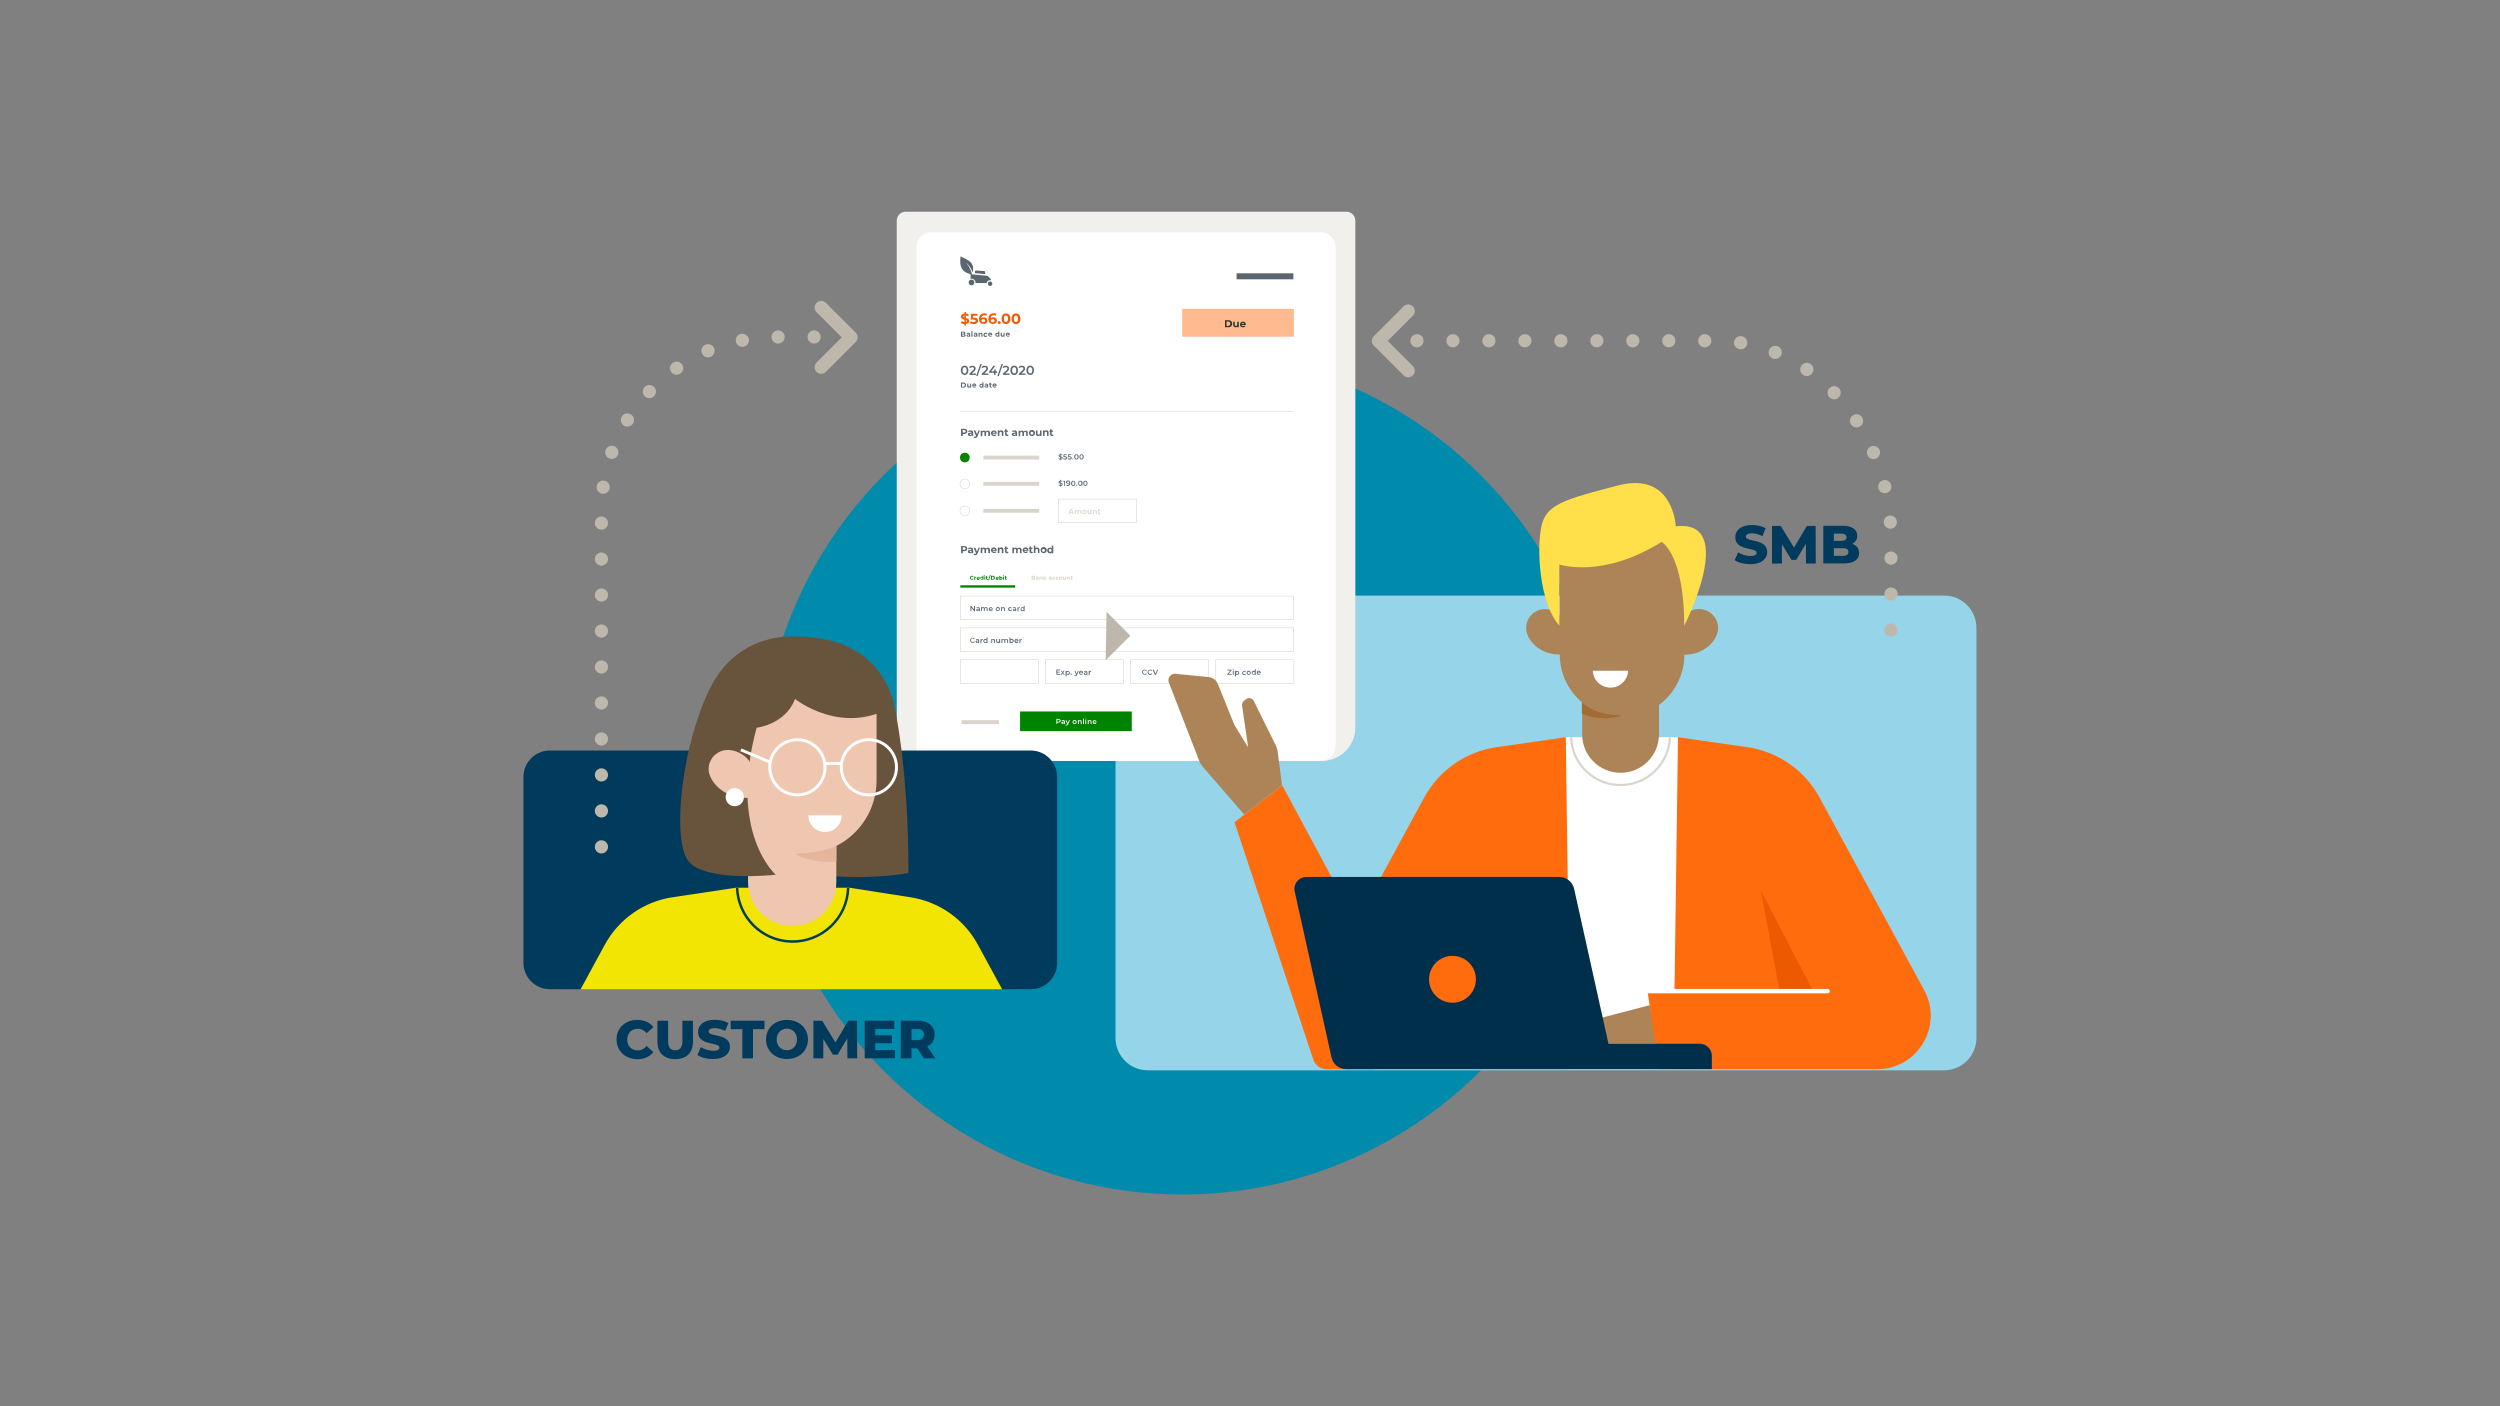 <?xml version="1.0" encoding="utf-8"?>
<!-- Generator: Adobe Illustrator 24.1.2, SVG Export Plug-In . SVG Version: 6.00 Build 0)  -->
<svg version="1.1" id="Layer_1" xmlns="http://www.w3.org/2000/svg" xmlns:xlink="http://www.w3.org/1999/xlink" x="0px" y="0px"
	 viewBox="0 0 1920 1080" style="enable-background:new 0 0 1920 1080;" xml:space="preserve">
<rect x="0" y="0" width="1920" height="1080" fill="#808080" stroke="none"/>
<style type="text/css">
	.st0{fill:none;}
	.st1{fill:#008AAB;}
	.st2{fill:#95D4E9;}
	.st3{fill:#FFFFFF;}
	.st4{fill:#AC8457;}
	.st5{fill:#FF6C0E;}
	.st6{fill:#FFDF4A;}
	.st7{fill:none;stroke:#D9D5CE;stroke-width:1.7;stroke-miterlimit:10;}
	.st8{fill:#A46C35;}
	.st9{fill:#EB5900;}
	.st10{fill:none;stroke:#FFFFFF;stroke-width:3.41;stroke-linecap:round;stroke-miterlimit:10;}
	.st11{fill:#002F4C;}
	.st12{fill:#F1F0ED;}
	.st13{fill:#F35A08;}
	.st14{fill:#5B6670;}
	.st15{fill:none;stroke:#D9D4CC;stroke-width:0.44;stroke-miterlimit:10;}
	.st16{fill:#008400;}
	.st17{fill:#D9D4CC;}
	.st18{fill:#FFBA8F;}
	.st19{fill:#333333;}
	.st20{fill-rule:evenodd;clip-rule:evenodd;fill:#5B6670;}
	.st21{fill:#003A5D;}
	.st22{clip-path:url(#SVGID_2_);}
	.st23{fill:#F2E403;}
	.st24{fill:#EFC7B0;}
	.st25{fill:#404041;}
	.st26{fill:none;stroke:#003C5B;stroke-width:1.91;stroke-miterlimit:10;}
	.st27{fill:#E35500;}
	.st28{fill:#68543D;}
	.st29{fill:none;stroke:#FFFFFF;stroke-width:2.27;stroke-miterlimit:10;}
	.st30{fill:#E4B69D;}
	.st31{fill:none;stroke:#BEB7AB;stroke-width:10.13;stroke-linecap:round;stroke-linejoin:round;stroke-dasharray:0,27.63;}
	.st32{fill:#BEB7AB;}
	.st33{fill:none;stroke:#BEB7AB;stroke-width:10.13;stroke-linecap:round;stroke-linejoin:round;}
	.st34{enable-background:new    ;}
</style>
<line class="st0" x1="500.8" y1="174.7" x2="498.7" y2="172.6"/>
<polyline class="st0" points="447.5,121.5 447.5,121.5 445.4,119.3 "/>
<g>
	<g id="Layer_2_1_">
		<circle class="st1" cx="907.9" cy="593.6" r="323.8"/>
		<path class="st2" d="M1493.1,822H881.5c-13.7,0-24.8-11.1-24.8-24.8v-315c0-13.7,11.1-24.8,24.8-24.8h611.6
			c13.7,0,24.8,11.1,24.8,24.8v314.9C1517.9,810.8,1506.8,822,1493.1,822z"/>
		<rect x="1202.5" y="566.2" class="st3" width="86.2" height="254.9"/>
		<polygon class="st4" points="1266.9,772 1207.4,787.5 1207.4,801.7 1273.5,801.7 		"/>
		<path class="st4" d="M1186.7,467.8c4.2,0,8.3,1.8,11.1,5v-56.6h95.8v56.7c5.3-6.2,14.6-6.9,20.8-1.6c3.3,2.8,5.1,6.9,5.1,11.2
			c0,8.1-9.2,20.3-25.8,20.3h-0.1c0,15.2-7.3,29.6-19.5,38.6V564c0,16.3-13.2,29.5-29.5,29.5l0,0c-16.3,0-29.5-13.2-29.5-29.5v-24.5
			c-10.9-9.1-17.2-22.6-17.2-36.8c-16.6,0-25.8-12.1-25.8-20.3C1172,474.4,1178.5,467.8,1186.7,467.8z"/>
		<path class="st5" d="M1288.7,566.2l53.1,7.6c23.6,3.4,44.2,17.7,55.6,38.7l80.4,148c14.8,27.3-4.9,60.6-36,60.6H1274l-8.7-59.9
			h20.7L1288.7,566.2z"/>
		<path class="st5" d="M1013.4,760.5l80.4-148c11.4-21,32-35.3,55.6-38.7l53.1-7.6l2.7,195.1L1013.4,760.5z"/>
		<path class="st6" d="M1293.5,480.6c0,0,41.5-81.9-6.5-76.4c0,0-1.8-42.4-44.2-31.4c-42.4,11-55.3,14.7-59,31.4
			s-1.8,58.8,13.8,76.4v-47.1c0,0,32.7,11.3,78.5-17.3C1276.3,416.2,1293.5,426.1,1293.5,480.6z"/>
		<path class="st7" d="M1206.6,566.2c0.7,21,18.3,37.4,39.2,36.7c20-0.7,36-16.7,36.7-36.7"/>
		<path class="st3" d="M1223.3,515.1c0.3,7.5,6.6,13.3,14.1,13c7-0.3,12.7-5.9,13-13H1223.3z"/>
		<path class="st8" d="M1214.9,539.5c0,0,9.3,9.9,30.7,9.9c0,0-13.6,5.7-30.7-1.3V539.5z"/>
		<polygon class="st9" points="1392.5,761.2 1352.4,684.2 1366.8,761.2 		"/>
		<line class="st10" x1="1261" y1="761.2" x2="1403.6" y2="761.2"/>
		<path class="st5" d="M1057.7,738.8l-73-135.8l-36.6,28.5l60.6,182.5c1.5,4.3,5.5,7.1,10,7.2h36.8L1057.7,738.8z"/>
		<path class="st11" d="M1003,673.5h194.6c5.4,0,10.1,3.8,11.3,9l26.4,119.1h70.1c5.1,0,9.3,4.2,9.3,9.3v10.2h-280.8
			c-5.4,0-10.1-3.7-11.3-9l-28.3-127.6c-1.1-4.8,2-9.6,6.8-10.7C1001.7,673.6,1002.3,673.5,1003,673.5z"/>
		<circle class="st5" cx="1115.5" cy="752.1" r="18"/>
		<path class="st12" d="M695.6,162.6H1034c3.8,0,6.9,3.1,6.9,6.9v389.2c0,14.2-11.5,25.7-25.7,25.7H688.7l0,0V169.5
			C688.7,165.7,691.7,162.6,695.6,162.6C695.5,162.6,695.6,162.6,695.6,162.6z"/>
		<path class="st3" d="M715.2,178.4h299.2c6.2,0,11.3,5.1,11.3,11.3l0,0v383.4c0,6.2-5.1,11.3-11.3,11.3l0,0H703.9l0,0V189.7
			C703.9,183.5,708.9,178.4,715.2,178.4L715.2,178.4z"/>
		<path class="st13" d="M741.8,248.8v1.3h-1.1v-1.2c-1,0-2-0.3-2.8-0.9l0.6-1.4c0.6,0.5,1.4,0.7,2.2,0.8v-1.9
			c-1.2-0.3-2.7-0.7-2.7-2.3c0-1.2,0.9-2.2,2.7-2.4v-1.2h1.1v1.2c0.8,0,1.6,0.3,2.3,0.7l-0.6,1.4c-0.5-0.3-1.1-0.5-1.7-0.6v2
			c1.3,0.3,2.6,0.7,2.6,2.3C744.4,247.6,743.5,248.6,741.8,248.8z M740.6,243.8v-1.6c-0.6,0.1-0.8,0.5-0.8,0.8
			S740.1,243.7,740.6,243.8L740.6,243.8z M742.6,246.6c0-0.4-0.3-0.6-0.8-0.8v1.6C742.3,247.2,742.6,246.9,742.6,246.6L742.6,246.6z
			"/>
		<path class="st13" d="M751.1,246.3c0,1.4-1,2.6-3.2,2.6c-1.1,0-2.1-0.3-3-0.8l0.7-1.4c0.7,0.5,1.4,0.7,2.2,0.7
			c0.9,0,1.5-0.4,1.5-1s-0.4-1-1.8-1h-2l0.4-4.4h4.8v1.5h-3.4l-0.1,1.5h0.6C750.2,243.8,751.1,244.9,751.1,246.3z"/>
		<path class="st13" d="M758.4,246.2c0,1.5-1.3,2.7-2.8,2.6c-0.1,0-0.1,0-0.2,0c-2.2,0-3.5-1.4-3.5-3.9c0-2.7,1.7-4.3,4-4.3
			c0.8,0,1.5,0.2,2.2,0.5l-0.7,1.4c-0.4-0.3-1-0.4-1.5-0.4c-1.2,0-2.1,0.9-2.2,2c0,0.1,0,0.2,0,0.3c0.5-0.5,1.2-0.7,1.9-0.7
			c1.4-0.1,2.6,0.9,2.7,2.3C758.4,246.1,758.4,246.2,758.4,246.2z M756.6,246.3c0-0.7-0.5-1.2-1.2-1.2c-0.1,0-0.1,0-0.2,0
			c-0.7-0.1-1.3,0.4-1.4,1.1c0,0,0,0,0,0.1c0,0.7,0.5,1.2,1.4,1.2c0.6,0.1,1.2-0.4,1.3-1C756.6,246.4,756.6,246.4,756.6,246.3
			L756.6,246.3z"/>
		<path class="st13" d="M765.6,246.2c0,1.5-1.3,2.7-2.8,2.6c-0.1,0-0.1,0-0.2,0c-2.2,0-3.5-1.4-3.5-3.9c0-2.7,1.6-4.3,4-4.3
			c0.8,0,1.5,0.2,2.2,0.5l-0.7,1.4c-0.4-0.3-1-0.4-1.5-0.4c-1.2-0.1-2.2,0.8-2.2,2c0,0.1,0,0.2,0,0.3c0.5-0.5,1.2-0.7,2-0.7
			c1.4-0.1,2.6,0.9,2.7,2.2C765.6,246.1,765.6,246.2,765.6,246.2z M763.8,246.3c0-0.7-0.5-1.2-1.2-1.2c-0.1,0-0.1,0-0.2,0
			c-0.7-0.1-1.3,0.4-1.4,1.1v0.1c0,0.7,0.5,1.2,1.4,1.2c0.6,0.1,1.2-0.4,1.3-1C763.8,246.4,763.8,246.4,763.8,246.3L763.8,246.3z"/>
		<path class="st13" d="M766.3,247.7c0-0.6,0.5-1.1,1.1-1.1s1.1,0.5,1.1,1.1s-0.5,1.1-1.1,1.1S766.3,248.3,766.3,247.7z"/>
		<path class="st13" d="M769.2,244.8c0-2.6,1.4-4.1,3.4-4.1s3.4,1.5,3.4,4.1s-1.4,4.1-3.4,4.1C770.6,248.9,769.2,247.4,769.2,244.8z
			 M774.1,244.8c0-1.8-0.6-2.5-1.6-2.5s-1.5,0.7-1.5,2.5s0.6,2.5,1.5,2.5S774.1,246.6,774.1,244.8L774.1,244.8z"/>
		<path class="st13" d="M776.9,244.8c0-2.6,1.4-4.1,3.4-4.1c1.9,0,3.4,1.5,3.4,4.1s-1.4,4.1-3.4,4.1
			C778.3,248.9,776.9,247.4,776.9,244.8z M781.8,244.8c0-1.8-0.6-2.5-1.6-2.5s-1.5,0.7-1.5,2.5s0.6,2.5,1.5,2.5
			C781.1,247.3,781.8,246.6,781.8,244.8L781.8,244.8z"/>
		<path class="st14" d="M741.6,257.5c0,0.7-0.6,1.1-1.6,1.1h-2v-3.9h1.9c1,0,1.5,0.4,1.5,1c0,0.4-0.2,0.7-0.5,0.9
			C741.3,256.7,741.6,257.1,741.6,257.5z M738.9,255.4v0.9h0.9c0.4,0,0.7-0.2,0.7-0.5s-0.2-0.5-0.7-0.5h-0.9V255.4z M740.7,257.4
			c0-0.3-0.3-0.5-0.7-0.5h-1.1v1h1.1C740.4,257.9,740.7,257.8,740.7,257.4L740.7,257.4z"/>
		<path class="st14" d="M745.1,256.9v1.7h-0.8v-0.4c-0.2,0.3-0.6,0.5-0.9,0.4c-0.7,0-1.1-0.4-1.1-0.9s0.4-0.9,1.3-0.9h0.7
			c0-0.4-0.2-0.6-0.7-0.6c-0.3,0-0.6,0.1-0.9,0.3l-0.3-0.6c0.4-0.2,0.9-0.4,1.3-0.4C744.5,255.5,745.1,255.9,745.1,256.9z
			 M744.2,257.6v-0.3h-0.6c-0.4,0-0.5,0.2-0.5,0.3s0.2,0.4,0.5,0.4C743.8,258.1,744.1,257.9,744.2,257.6z"/>
		<path class="st14" d="M746,254.4h0.9v4.2H746V254.4z"/>
		<path class="st14" d="M750.6,256.9v1.7h-0.8v-0.4c-0.2,0.3-0.6,0.5-0.9,0.4c-0.7,0-1.1-0.4-1.1-0.9s0.4-0.9,1.3-0.9h0.7
			c0-0.4-0.2-0.6-0.7-0.6c-0.3,0-0.6,0.1-0.9,0.3l-0.3-0.6c0.4-0.3,0.8-0.4,1.3-0.4C750,255.5,750.6,255.9,750.6,256.9z
			 M749.7,257.6v-0.3h-0.6c-0.4,0-0.5,0.2-0.5,0.3s0.2,0.4,0.5,0.4C749.3,258,749.6,257.9,749.7,257.6L749.7,257.6z"/>
		<path class="st14" d="M754.6,256.9v1.7h-0.9V257c0-0.5-0.2-0.7-0.6-0.7c-0.4,0-0.7,0.3-0.7,0.8v1.5h-0.9v-3h0.8v0.4
			c0.3-0.3,0.6-0.4,1-0.4c0.7,0,1.2,0.4,1.3,1.1C754.6,256.7,754.6,256.8,754.6,256.9z"/>
		<path class="st14" d="M755.3,257.1c0-0.9,0.7-1.6,1.6-1.6h0.1c0.6,0,1.1,0.3,1.4,0.8l-0.7,0.4c-0.1-0.3-0.4-0.4-0.7-0.4
			c-0.4,0-0.8,0.3-0.8,0.8c0,0,0,0,0,0.1c0,0.4,0.3,0.8,0.7,0.8h0.1c0.3,0,0.6-0.2,0.7-0.4l0.7,0.4c-0.3,0.5-0.8,0.8-1.4,0.8
			c-0.9,0.1-1.6-0.6-1.7-1.4C755.3,257.2,755.3,257.2,755.3,257.1z"/>
		<path class="st14" d="M761.9,257.3h-2.3c0.1,0.4,0.5,0.6,0.9,0.6c0.3,0,0.6-0.1,0.8-0.3l0.5,0.5c-0.7,0.7-1.8,0.6-2.5-0.1
			c-0.3-0.3-0.4-0.6-0.5-1c0-0.9,0.7-1.6,1.5-1.6h0.1c0.8,0,1.5,0.6,1.6,1.4c0,0.1,0,0.1,0,0.2C762,257.2,762,257.2,761.9,257.3z
			 M759.6,256.8h1.5c0-0.4-0.4-0.6-0.7-0.6C760,256.2,759.7,256.4,759.6,256.8L759.6,256.8z"/>
		<path class="st14" d="M767.5,254.4v4.2h-0.8v-0.4c-0.2,0.3-0.6,0.4-0.9,0.4c-0.9-0.1-1.5-0.8-1.4-1.7c0.1-0.8,0.7-1.4,1.4-1.4
			c0.3,0,0.7,0.1,0.9,0.4v-1.5H767.5z M766.7,257.1c0-0.4-0.4-0.8-0.8-0.7c-0.4,0-0.8,0.4-0.7,0.8c0,0.4,0.4,0.7,0.8,0.7
			C766.3,257.9,766.7,257.6,766.7,257.1L766.7,257.1L766.7,257.1z"/>
		<path class="st14" d="M771.5,255.6v3h-0.8v-0.4c-0.2,0.3-0.6,0.4-0.9,0.4c-0.7,0.1-1.2-0.4-1.3-1.1c0-0.1,0-0.2,0-0.3v-1.7h0.9
			v1.6c0,0.5,0.2,0.7,0.6,0.7c0.4,0,0.7-0.3,0.7-0.8v-1.5L771.5,255.6z"/>
		<path class="st14" d="M775.5,257.3h-2.3c0.1,0.4,0.5,0.7,0.9,0.6c0.3,0,0.6-0.1,0.8-0.3l0.5,0.5c-0.7,0.7-1.8,0.6-2.5-0.1
			c-0.3-0.3-0.4-0.6-0.5-1c0-0.9,0.7-1.6,1.5-1.6h0.1c0.8,0,1.5,0.6,1.6,1.4c0,0.1,0,0.1,0,0.2C775.5,257.1,775.5,257.3,775.5,257.3
			z M773.1,256.8h1.5c0-0.4-0.4-0.6-0.7-0.6C773.5,256.2,773.2,256.4,773.1,256.8L773.1,256.8z"/>
		<path class="st14" d="M737.9,284.4c0-2.3,1.3-3.6,2.9-3.6c1.6,0,2.9,1.3,2.9,3.6s-1.2,3.6-2.9,3.6
			C739.2,287.9,737.9,286.7,737.9,284.4z M742.4,284.4c0-1.7-0.6-2.4-1.6-2.4s-1.6,0.8-1.6,2.4s0.6,2.4,1.6,2.4
			S742.4,286.1,742.4,284.4z"/>
		<path class="st14" d="M749.6,286.8v1.1h-5.1V287l2.7-2.6c0.7-0.6,0.8-1.1,0.8-1.4c0-0.6-0.4-1-1.3-1c-0.6,0-1.2,0.2-1.6,0.7
			l-0.9-0.7c0.7-0.8,1.6-1.2,2.6-1.1c1.5,0,2.5,0.8,2.5,2c0,0.9-0.4,1.7-1.1,2.2l-1.9,1.8h3.3V286.8z"/>
		<path class="st14" d="M752.9,279.5h1.1l-3.2,9.3h-1.1L752.9,279.5z"/>
		<path class="st14" d="M759.1,286.8v1.1H754V287l2.7-2.6c0.7-0.6,0.8-1.1,0.8-1.4c0-0.6-0.4-1-1.3-1c-0.6,0-1.2,0.2-1.6,0.7
			l-0.9-0.7c0.7-0.8,1.6-1.2,2.6-1.1c1.5,0,2.5,0.8,2.5,2c0,0.9-0.4,1.7-1.1,2.2l-1.8,1.8L759.1,286.8z"/>
		<path class="st14" d="M765.8,286.3h-1.2v1.6h-1.2v-1.6h-3.8v-0.9l3.4-4.5h1.4l-3.2,4.3h2.3v-1.4h1.2v1.4h1.2L765.8,286.3z"/>
		<path class="st14" d="M769.2,279.5h1.1l-3.2,9.3H766L769.2,279.5z"/>
		<path class="st14" d="M775.3,286.8v1.1h-5.1V287l2.7-2.6c0.7-0.6,0.8-1.1,0.8-1.4c0-0.6-0.4-1-1.3-1c-0.6,0-1.2,0.2-1.6,0.7
			l-0.9-0.7c0.7-0.8,1.6-1.2,2.6-1.1c1.5,0,2.5,0.8,2.5,2c0,0.9-0.4,1.7-1.1,2.2l-1.8,1.8L775.3,286.8z"/>
		<path class="st14" d="M776,284.4c0-2.3,1.2-3.6,2.9-3.6s2.9,1.3,2.9,3.6s-1.2,3.6-2.9,3.6S776,286.7,776,284.4z M780.5,284.4
			c0-1.7-0.7-2.4-1.6-2.4c-0.9,0-1.6,0.8-1.6,2.4s0.7,2.4,1.6,2.4S780.5,286.1,780.5,284.4z"/>
		<path class="st14" d="M787.6,286.8v1.1h-5.1V287l2.7-2.6c0.7-0.6,0.8-1.1,0.8-1.4c0-0.6-0.4-1-1.3-1c-0.6,0-1.2,0.2-1.6,0.7
			l-0.9-0.7c0.7-0.8,1.6-1.2,2.6-1.1c1.5,0,2.5,0.8,2.5,2c0,0.9-0.5,1.7-1.1,2.2l-1.8,1.8L787.6,286.8z"/>
		<path class="st14" d="M788.3,284.4c0-2.3,1.2-3.6,2.9-3.6c1.6,0,2.9,1.3,2.9,3.6s-1.3,3.6-2.9,3.6
			C789.6,287.9,788.3,286.7,788.3,284.4z M792.8,284.4c0-1.7-0.6-2.4-1.6-2.4s-1.6,0.8-1.6,2.4s0.6,2.4,1.6,2.4
			S792.8,286.1,792.8,284.4z"/>
		<path class="st14" d="M738,293.8h1.8c1.1-0.1,2,0.7,2.1,1.8c0.1,1.1-0.7,2-1.8,2.1c-0.1,0-0.2,0-0.3,0H738V293.8z M739.7,297
			c0.7,0.1,1.3-0.4,1.3-1.1c0.1-0.7-0.4-1.3-1.1-1.3c-0.1,0-0.2,0-0.2,0h-0.8v2.5h0.8V297z"/>
		<path class="st14" d="M745.8,294.7v3H745v-0.4c-0.2,0.3-0.6,0.4-0.9,0.4c-0.7,0.1-1.2-0.4-1.3-1.1c0-0.1,0-0.2,0-0.3v-1.7h0.9v1.6
			c0,0.5,0.2,0.7,0.6,0.7c0.4,0,0.7-0.3,0.7-0.8v-1.5L745.8,294.7z"/>
		<path class="st14" d="M749.7,296.4h-2.3c0.1,0.4,0.5,0.6,0.9,0.6c0.3,0,0.6-0.1,0.8-0.3l0.5,0.5c-0.7,0.7-1.8,0.6-2.5-0.1
			c-0.3-0.3-0.4-0.6-0.5-1c0-0.9,0.7-1.6,1.5-1.6h0.1c0.8,0,1.5,0.6,1.6,1.4c0,0.1,0,0.1,0,0.2C749.7,296.3,749.7,296.4,749.7,296.4
			z M747.4,295.9h1.5c0-0.4-0.4-0.6-0.7-0.6C747.8,295.3,747.4,295.5,747.4,295.9L747.4,295.9z"/>
		<path class="st14" d="M755.3,293.5v4.2h-0.8v-0.3c-0.2,0.3-0.6,0.4-0.9,0.4c-0.9-0.1-1.5-0.8-1.4-1.7c0.1-0.8,0.7-1.4,1.4-1.4
			c0.3,0,0.7,0.1,0.9,0.4v-1.5L755.3,293.5z M754.4,296.2c0-0.4-0.4-0.8-0.8-0.7c-0.4,0-0.8,0.4-0.7,0.8c0,0.4,0.4,0.7,0.8,0.7
			S754.4,296.7,754.4,296.2L754.4,296.2z"/>
		<path class="st14" d="M758.9,296v1.7h-0.8v-0.4c-0.2,0.3-0.6,0.5-0.9,0.4c-0.7,0-1.1-0.4-1.1-0.9s0.4-0.9,1.3-0.9h0.7
			c0-0.4-0.2-0.6-0.7-0.6c-0.3,0-0.6,0.1-0.9,0.3l-0.3-0.6c0.4-0.3,0.8-0.4,1.3-0.4C758.4,294.6,758.9,295.1,758.9,296z M758,296.7
			v-0.3h-0.6c-0.4,0-0.5,0.2-0.5,0.4c0,0.2,0.2,0.4,0.5,0.4S757.9,297,758,296.7L758,296.7z"/>
		<path class="st14" d="M761.8,297.5c-0.2,0.1-0.5,0.2-0.7,0.2c-0.5,0.1-1-0.4-1.1-0.9c0-0.1,0-0.1,0-0.2v-1.3h-0.5v-0.7h0.5V294
			h0.9v0.7h0.8v0.7h-0.8v1.2c0,0.2,0.1,0.4,0.3,0.4h0.1c0.1,0,0.3,0,0.4-0.1L761.8,297.5z"/>
		<path class="st14" d="M765.3,296.4H763c0.1,0.4,0.5,0.6,0.9,0.6c0.3,0,0.6-0.1,0.8-0.3l0.5,0.5c-0.7,0.7-1.8,0.6-2.5-0.1
			c-0.3-0.3-0.4-0.6-0.5-1c0-0.9,0.7-1.6,1.5-1.6h0.1c0.8,0,1.5,0.6,1.6,1.4c0,0.1,0,0.1,0,0.2C765.3,296.3,765.3,296.4,765.3,296.4
			z M763,295.9h1.5c-0.1-0.4-0.5-0.7-0.9-0.6C763.3,295.4,763.1,295.6,763,295.9z"/>
		<line class="st15" x1="737.5" y1="315.8" x2="993.7" y2="315.8"/>
		<path class="st14" d="M742.9,421.3c0,1.2-0.9,2-2.4,2h-1.1v1.6h-1.3v-5.5h2.4C742,419.3,742.9,420,742.9,421.3z M741.6,421.3
			c0-0.6-0.4-1-1.2-1h-1v1.9h1C741.2,422.2,741.6,421.9,741.6,421.3z"/>
		<path class="st14" d="M747.4,422.4v2.4h-1.2v-0.5c-0.3,0.4-0.8,0.6-1.3,0.6c-1,0-1.6-0.6-1.6-1.3c0-0.7,0.5-1.3,1.8-1.3h1
			c0-0.5-0.3-0.8-1-0.8c-0.4,0-0.9,0.1-1.2,0.4l-0.4-0.9c0.5-0.3,1.2-0.5,1.8-0.5C746.7,420.5,747.4,421.1,747.4,422.4z
			 M746.2,423.4V423h-0.8c-0.6,0-0.7,0.2-0.7,0.5s0.2,0.5,0.7,0.5C745.7,424.1,746.1,423.8,746.2,423.4L746.2,423.4z"/>
		<path class="st14" d="M752.6,420.6l-1.9,4.5c-0.2,0.8-0.9,1.4-1.7,1.3c-0.4,0-0.8-0.1-1.2-0.4l0.4-0.9c0.2,0.2,0.4,0.3,0.7,0.3
			s0.5-0.1,0.7-0.5l0,0l-1.8-4.2h1.3l1.2,2.9l1.2-2.9L752.6,420.6z"/>
		<path class="st14" d="M760.3,422.3v2.5H759v-2.2c0-0.7-0.3-1-0.8-1s-0.9,0.3-0.9,1.1v2.1h-1.2v-2.2c0-0.7-0.3-1-0.8-1
			s-0.9,0.3-0.9,1.1v2.1h-1.2v-4.2h1.2v0.5c0.3-0.4,0.8-0.6,1.3-0.5c0.5,0,1.1,0.2,1.4,0.7c0.4-0.4,0.9-0.7,1.5-0.7
			c0.9-0.1,1.7,0.6,1.7,1.5C760.3,422.2,760.3,422.3,760.3,422.3z"/>
		<path class="st14" d="M765.5,423h-3.2c0.1,0.6,0.6,0.9,1.2,0.8c0.4,0,0.8-0.1,1.1-0.4l0.6,0.7c-1,0.9-2.5,0.9-3.5-0.1
			c-0.4-0.4-0.6-0.9-0.7-1.4c0-1.2,1-2.2,2.2-2.2h0.1c1.2,0,2.1,0.9,2.2,2c0,0.1,0,0.1,0,0.2C765.5,422.8,765.5,422.9,765.5,423z
			 M762.3,422.3h2.1c-0.2-0.6-0.8-0.9-1.3-0.7C762.6,421.7,762.4,421.9,762.3,422.3z"/>
		<path class="st14" d="M770.6,422.3v2.5h-1.2v-2.2c0-0.7-0.3-1-0.9-1c-0.5,0-1,0.4-1,1.1v2h-1.2v-4.2h1.2v0.5
			c0.4-0.4,0.9-0.6,1.4-0.6c0.9-0.1,1.7,0.6,1.7,1.5C770.7,422.2,770.7,422.3,770.6,422.3z"/>
		<path class="st14" d="M774.5,424.6c-0.3,0.2-0.6,0.3-1,0.3c-0.8,0.1-1.5-0.4-1.6-1.2c0-0.1,0-0.2,0-0.3v-1.8h-0.6v-0.9h0.6v-1h1.2
			v1h1.1v0.9h-1.1v1.7c0,0.3,0.1,0.5,0.4,0.5h0.1c0.2,0,0.4-0.1,0.5-0.2L774.5,424.6z"/>
		<path class="st14" d="M784.5,422.3v2.5h-1.2v-2.2c0-0.7-0.3-1-0.8-1s-0.9,0.3-0.9,1.1v2.1h-1.2v-2.2c0-0.7-0.3-1-0.8-1
			s-0.9,0.3-0.9,1.1v2.1h-1.2v-4.2h1.2v0.5c0.3-0.4,0.8-0.6,1.3-0.5c0.5,0,1.1,0.2,1.4,0.7c0.4-0.4,0.9-0.7,1.5-0.7
			c0.9-0.1,1.7,0.6,1.7,1.5C784.5,422.2,784.5,422.3,784.5,422.3z"/>
		<path class="st14" d="M789.8,423h-3.2c0.1,0.6,0.6,0.9,1.2,0.8c0.4,0,0.8-0.1,1.1-0.4l0.6,0.7c-1,0.9-2.5,0.9-3.5-0.1
			c-0.4-0.4-0.6-0.9-0.7-1.4c0-1.2,1-2.2,2.2-2.2h0.1c1.2,0,2.1,0.9,2.2,2c0,0.1,0,0.1,0,0.2C789.8,422.8,789.8,422.9,789.8,423z
			 M786.5,422.3h2.1c-0.2-0.6-0.8-0.9-1.3-0.7C786.9,421.7,786.6,421.9,786.5,422.3z"/>
		<path class="st14" d="M793.3,424.6c-0.3,0.2-0.6,0.3-1,0.3c-0.8,0.1-1.5-0.4-1.6-1.2c0-0.1,0-0.2,0-0.3v-1.8h-0.6v-0.9h0.6v-1h1.2
			v1h1.1v0.9h-1v1.7c0,0.3,0.1,0.5,0.4,0.5h0.1c0.2,0,0.4,0,0.5-0.2L793.3,424.6z"/>
		<path class="st14" d="M798.3,422.3v2.5h-1.2v-2.2c0-0.7-0.3-1-0.9-1c-0.5,0-1,0.4-1,1.1v2H794V419h1.2v2c0.4-0.3,0.8-0.5,1.3-0.5
			c0.9-0.1,1.7,0.6,1.8,1.5C798.3,422.2,798.3,422.3,798.3,422.3z"/>
		<path class="st14" d="M799.2,422.6c-0.1-1.3,0.9-2.4,2.2-2.5s2.4,0.9,2.5,2.2s-0.9,2.4-2.2,2.5h-0.1c-1.2,0.1-2.2-0.8-2.3-2
			C799.2,422.8,799.2,422.7,799.2,422.6z M802.5,422.6c0-0.6-0.6-1-1.2-1c-0.6,0-1,0.6-1,1.2s0.5,1,1.1,1
			C802.1,423.8,802.5,423.3,802.5,422.6C802.5,422.7,802.5,422.7,802.5,422.6L802.5,422.6z"/>
		<path class="st14" d="M808.9,419v5.9h-1.2v-0.5c-0.3,0.4-0.8,0.6-1.3,0.6c-1.2,0-2.2-1-2.2-2.2s1-2.2,2.2-2.2
			c0.5,0,0.9,0.2,1.3,0.5v-2L808.9,419z M807.7,422.6c0-0.6-0.6-1-1.2-1c-0.6,0-1,0.6-1,1.2s0.5,1,1.1,1
			C807.2,423.8,807.7,423.3,807.7,422.6C807.7,422.7,807.7,422.7,807.7,422.6z"/>
		<path class="st14" d="M748.8,465.4v4h-0.6l-2.2-2.7v2.7h-0.7v-4h0.6l2.2,2.7v-2.7H748.8z"/>
		<path class="st14" d="M752.5,467.6v1.8h-0.7V469c-0.2,0.3-0.6,0.4-1,0.4c-0.7,0-1.1-0.4-1.1-0.9s0.3-0.9,1.3-0.9h0.8l0,0
			c0-0.4-0.2-0.7-0.7-0.7c-0.3,0-0.7,0.1-0.9,0.3l-0.3-0.5c0.4-0.3,0.8-0.4,1.3-0.4C752,466.3,752.5,466.7,752.5,467.6z
			 M751.7,468.4v-0.3H751c-0.5,0-0.6,0.2-0.6,0.4s0.2,0.4,0.6,0.4C751.3,468.9,751.6,468.7,751.7,468.4L751.7,468.4z"/>
		<path class="st14" d="M758.5,467.6v1.7h-0.7v-1.6c0-0.5-0.2-0.8-0.7-0.8s-0.8,0.3-0.8,0.9v1.5h-0.7v-1.6c0-0.5-0.2-0.8-0.7-0.8
			c-0.4,0-0.8,0.3-0.8,0.9v1.5h-0.7v-3h0.7v0.4c0.3-0.3,0.6-0.4,1-0.4s0.8,0.2,1,0.5c0.3-0.3,0.7-0.5,1.1-0.5c0.6-0.1,1.2,0.4,1.3,1
			C758.6,467.4,758.6,467.5,758.5,467.6z"/>
		<path class="st14" d="M762.5,468.1h-2.4c0.1,0.5,0.5,0.8,1,0.7c0.3,0,0.6-0.1,0.8-0.3l0.4,0.4c-0.3,0.3-0.8,0.5-1.2,0.5
			c-0.8,0.1-1.6-0.5-1.7-1.4c0-0.1,0-0.1,0-0.2c0-0.8,0.6-1.5,1.4-1.5h0.1c0.8,0,1.5,0.6,1.5,1.4v0.1
			C762.5,467.9,762.5,468,762.5,468.1z M760.1,467.6h1.7c-0.1-0.5-0.5-0.8-1-0.8C760.5,466.9,760.1,467.2,760.1,467.6z"/>
		<path class="st14" d="M764.7,467.8c0-0.9,0.7-1.6,1.5-1.7c0.9,0,1.6,0.7,1.7,1.5c0,0.9-0.7,1.6-1.5,1.7c0,0,0,0-0.1,0
			c-0.8,0-1.6-0.6-1.6-1.4C764.7,467.9,764.7,467.9,764.7,467.8z M767.2,467.8c0-0.5-0.4-0.9-0.9-0.9s-0.9,0.4-0.9,0.9
			s0.4,0.9,0.9,0.9C766.8,468.8,767.2,468.4,767.2,467.8C767.2,467.9,767.2,467.9,767.2,467.8L767.2,467.8z"/>
		<path class="st14" d="M771.7,467.6v1.7H771v-1.6c0-0.5-0.3-0.8-0.7-0.8s-0.8,0.3-0.8,0.8v0.1v1.5h-0.7v-3h0.7v0.4
			c0.3-0.3,0.7-0.5,1.1-0.4c0.7,0,1.2,0.5,1.2,1.1C771.7,467.5,771.7,467.6,771.7,467.6z"/>
		<path class="st14" d="M774.2,467.8c0-0.8,0.7-1.5,1.5-1.5h0.1c0.5,0,1,0.2,1.3,0.7l-0.5,0.3c-0.2-0.3-0.4-0.4-0.7-0.4
			c-0.5,0-0.9,0.4-0.9,0.9s0.4,0.9,0.9,0.9c0.3,0,0.6-0.2,0.7-0.4l0.5,0.3c-0.3,0.5-0.8,0.7-1.3,0.7c-0.8,0.1-1.6-0.6-1.6-1.4
			C774.2,467.9,774.2,467.9,774.2,467.8z"/>
		<path class="st14" d="M780.4,467.6v1.8h-0.6V469c-0.2,0.3-0.6,0.4-0.9,0.4c-0.7,0-1.1-0.4-1.1-0.9s0.3-0.9,1.3-0.9h0.8l0,0
			c0-0.4-0.2-0.7-0.8-0.7c-0.3,0-0.6,0.1-0.9,0.3l-0.3-0.5c0.4-0.3,0.8-0.4,1.3-0.4C779.9,466.3,780.4,466.7,780.4,467.6z
			 M779.7,468.4v-0.3H779c-0.5,0-0.6,0.2-0.6,0.4s0.2,0.4,0.6,0.4C779.3,468.9,779.6,468.7,779.7,468.4L779.7,468.4z"/>
		<path class="st14" d="M783.2,466.3v0.7H783c-0.5,0-0.8,0.3-0.9,0.8c0,0.1,0,0.1,0,0.2v1.5h-0.7v-3h0.7v0.4
			C782.4,466.5,782.8,466.3,783.2,466.3z"/>
		<path class="st14" d="M786.9,465.2v4.2h-0.7V469c-0.2,0.3-0.6,0.5-1,0.4c-0.9-0.1-1.5-0.8-1.4-1.7c0.1-0.8,0.7-1.3,1.4-1.4
			c0.4,0,0.7,0.1,1,0.4v-1.5L786.9,465.2L786.9,465.2z M786.2,467.8c0-0.5-0.4-0.9-0.9-0.9s-0.9,0.4-0.9,0.9s0.4,0.9,0.9,0.9
			C785.8,468.8,786.2,468.4,786.2,467.8C786.2,467.9,786.2,467.9,786.2,467.8z"/>
		<rect x="737.5" y="457.8" class="st15" width="255.8" height="18.1"/>
		<path class="st14" d="M745,491.8c0.1-1.2,1.1-2.1,2.3-2c0.5,0,1,0.3,1.4,0.6l-0.5,0.4c-0.3-0.3-0.7-0.5-1.1-0.5
			c-0.8-0.1-1.4,0.5-1.5,1.3s0.5,1.4,1.3,1.5c0.1,0,0.2,0,0.2,0c0.4,0,0.8-0.2,1.1-0.5l0.5,0.4c-0.4,0.4-1,0.7-1.6,0.7
			C746,493.8,745,492.9,745,491.8C745,491.9,745,491.9,745,491.8z"/>
		<path class="st14" d="M752,492v1.8h-0.7v-0.4c-0.2,0.3-0.6,0.4-1,0.4c-0.7,0-1.1-0.4-1.1-0.9s0.3-0.9,1.3-0.9h0.8l0,0
			c0-0.4-0.2-0.6-0.7-0.6c-0.3,0-0.7,0.1-0.9,0.3l-0.3-0.5c0.4-0.2,0.8-0.4,1.2-0.4C751.5,490.8,752,491.1,752,492z M751.3,492.8
			v-0.3h-0.7c-0.5,0-0.6,0.2-0.6,0.4c0,0.2,0.2,0.4,0.6,0.4C750.9,493.3,751.1,493.1,751.3,492.8L751.3,492.8z"/>
		<path class="st14" d="M754.8,490.8v0.7h-0.2c-0.5,0-0.8,0.3-0.9,0.8c0,0.1,0,0.1,0,0.2v1.5H753v-3.1h0.7v0.4
			C753.9,490.9,754.3,490.7,754.8,490.8z"/>
		<path class="st14" d="M758.4,489.6v4.2h-0.7v-0.4c-0.3,0.3-0.6,0.5-1,0.4c-0.9,0-1.5-0.7-1.5-1.6s0.7-1.5,1.5-1.5
			c0.4,0,0.7,0.1,1,0.4v-1.5H758.4z M757.7,492.3c0-0.5-0.4-0.9-0.9-0.9s-0.9,0.4-0.9,0.9s0.4,0.9,0.9,0.9
			C757.3,493.2,757.7,492.9,757.7,492.3L757.7,492.3L757.7,492.3z"/>
		<path class="st14" d="M764.2,492.1v1.7h-0.7v-1.6c0-0.5-0.3-0.8-0.7-0.8s-0.8,0.3-0.8,0.7c0,0.1,0,0.1,0,0.2v1.5h-0.7v-3h0.7v0.4
			c0.3-0.3,0.7-0.5,1.1-0.4c0.7,0,1.2,0.5,1.2,1.1C764.2,491.9,764.2,492,764.2,492.1z"/>
		<path class="st14" d="M768.1,490.8v3h-0.7v-0.4c-0.2,0.3-0.6,0.4-1,0.4c-0.7,0.1-1.2-0.4-1.3-1.1c0-0.1,0-0.2,0-0.3v-1.7h0.7v1.6
			c0,0.5,0.3,0.8,0.7,0.8s0.8-0.3,0.8-0.8v-0.1v-1.5h0.8V490.8z"/>
		<path class="st14" d="M774.2,492.1v1.7h-0.7v-1.6c0-0.5-0.2-0.8-0.7-0.8s-0.8,0.3-0.8,0.9v1.5h-0.7v-1.6c0-0.5-0.2-0.8-0.7-0.8
			s-0.8,0.3-0.8,0.9v1.5h-0.7v-3h0.7v0.4c0.2-0.3,0.6-0.4,1-0.4s0.8,0.2,1,0.5c0.3-0.3,0.7-0.5,1.1-0.5c0.6-0.1,1.2,0.4,1.3,1
			C774.2,491.9,774.2,492,774.2,492.1z"/>
		<path class="st14" d="M778.5,492.3c0,0.8-0.6,1.5-1.4,1.5H777c-0.4,0-0.8-0.1-1-0.4v0.4h-0.7v-4.2h0.7v1.5c0.2-0.3,0.6-0.4,1-0.4
			c0.8,0,1.5,0.6,1.5,1.4C778.5,492.2,778.5,492.2,778.5,492.3z M777.8,492.3c0-0.5-0.4-0.9-0.9-0.9s-0.9,0.4-0.9,0.9
			s0.4,0.9,0.9,0.9C777.4,493.2,777.7,492.8,777.8,492.3L777.8,492.3z"/>
		<path class="st14" d="M782.1,492.5h-2.3c0.1,0.4,0.5,0.8,1,0.7c0.3,0,0.6-0.1,0.8-0.3l0.4,0.4c-0.5,0.7-1.6,0.8-2.3,0.3
			s-0.8-1.6-0.3-2.3c0.3-0.4,0.7-0.6,1.2-0.6c0.8,0,1.5,0.6,1.5,1.4v0.1C782.2,492.4,782.1,492.4,782.1,492.5z M779.7,492h1.7
			c0-0.4-0.4-0.7-0.8-0.7C780.2,491.3,779.8,491.6,779.7,492L779.7,492z"/>
		<path class="st14" d="M784.7,490.8v0.7h-0.2c-0.5,0-0.8,0.3-0.9,0.8c0,0.1,0,0.1,0,0.2v1.5h-0.7v-3.1h0.7v0.4
			C783.9,490.9,784.3,490.7,784.7,490.8z"/>
		<rect x="737.5" y="482.2" class="st15" width="255.8" height="18.1"/>
		<path class="st16" d="M744.9,443.7c0.1-0.9,0.8-1.6,1.7-1.5c0.4,0,0.8,0.2,1.1,0.5l-0.4,0.4c-0.2-0.2-0.5-0.3-0.7-0.3
			c-0.5-0.1-1,0.3-1,0.8c-0.1,0.5,0.3,1,0.8,1c0.1,0,0.1,0,0.2,0c0.3,0,0.6-0.1,0.7-0.3l0.4,0.4c-0.3,0.4-0.8,0.6-1.2,0.5
			C745.7,445.3,745,444.7,744.9,443.7C744.9,443.8,744.9,443.8,744.9,443.7z"/>
		<path class="st16" d="M749.7,442.9v0.6h-0.2c-0.3,0-0.6,0.2-0.6,0.5v0.1v1.1h-0.7v-2.3h0.6v0.2C749.1,443,749.4,442.9,749.7,442.9
			z"/>
		<path class="st16" d="M752.4,444.3h-1.7c0.1,0.3,0.4,0.5,0.7,0.5c0.2,0,0.4-0.1,0.6-0.2l0.3,0.4c-0.2,0.3-0.6,0.4-0.9,0.4
			c-0.6,0.1-1.2-0.4-1.3-1.1v-0.1c0-0.6,0.5-1.2,1.1-1.2c0,0,0,0,0.1,0c0.6-0.1,1.1,0.4,1.2,1c0,0.1,0,0.1,0,0.2
			C752.4,444.1,752.4,444.2,752.4,444.3z M750.7,443.9h1.1c-0.1-0.3-0.4-0.5-0.7-0.4C750.9,443.6,750.7,443.7,750.7,443.9z"/>
		<path class="st16" d="M755.3,442.1v3.1h-0.6V445c-0.2,0.2-0.4,0.3-0.7,0.3c-0.6-0.1-1.1-0.6-1.1-1.3c0.1-0.6,0.5-1,1.1-1.1
			c0.3,0,0.5,0.1,0.7,0.3v-1.1L755.3,442.1z M754.6,444.1c0-0.3-0.2-0.6-0.5-0.6c0,0,0,0-0.1,0c-0.4,0-0.7,0.2-0.7,0.6
			s0.2,0.7,0.6,0.7C754.3,444.8,754.6,444.5,754.6,444.1C754.6,444.2,754.6,444.1,754.6,444.1z"/>
		<path class="st16" d="M755.9,442.2c0-0.2,0.2-0.4,0.4-0.4s0.4,0.2,0.4,0.4c0,0.2-0.2,0.4-0.4,0.4l0,0
			C756.1,442.7,755.9,442.5,755.9,442.2C755.9,442.3,755.9,442.3,755.9,442.2z M756,442.9h0.7v2.3H756V442.9z"/>
		<path class="st16" d="M758.8,445.1c-0.2,0.1-0.3,0.2-0.5,0.2c-0.4,0.1-0.8-0.2-0.9-0.6c0-0.1,0-0.1,0-0.2v-0.9H757V443h0.3v-0.6
			h0.7v0.6h0.6v0.5H758v0.9c0,0.1,0.1,0.3,0.2,0.3c0,0,0,0,0.1,0s0.2,0,0.3-0.1L758.8,445.1z"/>
		<path class="st16" d="M760.3,441.6h0.6l-1.4,4h-0.6L760.3,441.6z"/>
		<path class="st16" d="M761.1,442.2h1.4c0.8-0.1,1.5,0.5,1.6,1.4c0.1,0.8-0.5,1.5-1.4,1.6c-0.1,0-0.2,0-0.3,0h-1.3V442.2z
			 M762.4,444.7c0.5,0,0.9-0.4,0.9-0.9s-0.4-0.9-0.9-0.9l0,0h-0.6v1.8H762.4z"/>
		<path class="st16" d="M766.9,444.3h-1.7c0.1,0.3,0.4,0.5,0.7,0.5c0.2,0,0.4-0.1,0.6-0.2l0.4,0.4c-0.2,0.3-0.6,0.4-0.9,0.4
			c-0.6,0.1-1.2-0.4-1.3-1.1v-0.1c0-0.6,0.5-1.2,1.1-1.2c0,0,0,0,0.1,0c0.6-0.1,1.1,0.4,1.2,1c0,0.1,0,0.1,0,0.2
			C766.9,444.1,766.9,444.2,766.9,444.3z M765.2,443.9h1.1c-0.1-0.3-0.4-0.5-0.7-0.4C765.4,443.6,765.2,443.7,765.2,443.9z"/>
		<path class="st16" d="M769.9,444.1c0.1,0.6-0.4,1.1-1,1.2h-0.1c-0.3,0-0.5-0.1-0.7-0.3v0.3h-0.6v-3.1h0.7v1.1
			c0.2-0.2,0.4-0.3,0.7-0.3C769.5,442.9,769.9,443.4,769.9,444.1C769.9,444,769.9,444,769.9,444.1z M769.3,444.1
			c0-0.3-0.3-0.6-0.6-0.5s-0.6,0.3-0.5,0.6c0,0.3,0.3,0.5,0.6,0.5C769,444.7,769.3,444.5,769.3,444.1L769.3,444.1z"/>
		<path class="st16" d="M770.4,442.2c0-0.2,0.2-0.4,0.4-0.4l0,0c0.2,0,0.4,0.1,0.4,0.3l0,0c0,0.2-0.2,0.4-0.4,0.4
			C770.6,442.6,770.4,442.5,770.4,442.2L770.4,442.2z M770.5,442.9h0.6v2.3h-0.7L770.5,442.9z"/>
		<path class="st16" d="M773.3,445.1c-0.2,0.1-0.3,0.2-0.5,0.2c-0.4,0.1-0.8-0.2-0.9-0.6c0-0.1,0-0.1,0-0.2v-0.9h-0.3V443h0.3v-0.6
			h0.7v0.6h0.6v0.5h-0.6v0.9c0,0.2,0.1,0.3,0.3,0.3c0.1,0,0.2,0,0.3-0.1L773.3,445.1z"/>
		<path class="st17" d="M795,444.4c0,0.5-0.4,0.8-1.2,0.8h-1.5v-3h1.4c0.7,0,1.1,0.3,1.1,0.8c0,0.3-0.1,0.5-0.4,0.6
			C794.8,443.7,795,444.1,795,444.4z M793,442.8v0.7h0.7c0.3,0,0.5-0.1,0.5-0.4s-0.2-0.3-0.5-0.3L793,442.8L793,442.8z M794.3,444.3
			c0-0.2-0.2-0.4-0.5-0.4H793v0.7h0.9C794.1,444.7,794.3,444.6,794.3,444.3L794.3,444.3z"/>
		<path class="st17" d="M797.6,443.9v1.3H797v-0.3c-0.2,0.2-0.4,0.4-0.7,0.3c-0.5,0-0.9-0.3-0.9-0.7s0.3-0.7,1-0.7h0.5
			c0-0.3-0.2-0.5-0.5-0.5c-0.2,0-0.5,0.1-0.6,0.2l-0.2-0.5c0.3-0.2,0.6-0.3,1-0.3C797.2,442.9,797.6,443.2,797.6,443.9z M797,444.5
			v-0.2h-0.5c-0.3,0-0.4,0.1-0.4,0.3s0.1,0.3,0.4,0.3C796.7,444.8,796.9,444.7,797,444.5z"/>
		<path class="st17" d="M800.7,443.9v1.3H800V444c0-0.4-0.2-0.5-0.5-0.5s-0.5,0.2-0.6,0.5v0.1v1.1h-0.7v-2.3h0.6v0.3
			c0.2-0.2,0.5-0.3,0.8-0.3c0.5,0,0.9,0.3,0.9,0.8C800.7,443.8,800.7,443.8,800.7,443.9z"/>
		<path class="st17" d="M802.3,444.3l-0.3,0.3v0.6h-0.7v-3.1h0.7v1.8l1-0.9h0.8l-1,1l1,1.3H803L802.3,444.3z"/>
		<path class="st17" d="M807.6,443.9v1.3H807v-0.3c-0.2,0.2-0.4,0.4-0.7,0.3c-0.5,0-0.9-0.3-0.9-0.7s0.3-0.7,1-0.7h0.5
			c0-0.3-0.2-0.5-0.5-0.5c-0.2,0-0.5,0.1-0.7,0.2l-0.2-0.5c0.3-0.2,0.6-0.3,1-0.3C807.2,442.9,807.6,443.2,807.6,443.9z
			 M806.9,444.5v-0.2h-0.4c-0.3,0-0.4,0.1-0.4,0.3s0.1,0.3,0.4,0.3C806.6,444.8,806.8,444.7,806.9,444.5L806.9,444.5z"/>
		<path class="st17" d="M808.1,444.1c0-0.7,0.5-1.2,1.2-1.2h0.1c0.4,0,0.8,0.2,1,0.6l-0.5,0.3c-0.1-0.2-0.3-0.3-0.5-0.3
			c-0.3,0-0.6,0.2-0.6,0.5v0.1c0,0.3,0.3,0.6,0.6,0.6c0.2,0,0.4-0.1,0.5-0.3l0.5,0.3c-0.2,0.4-0.6,0.6-1,0.6
			C808.7,445.3,808.2,444.8,808.1,444.1L808.1,444.1z"/>
		<path class="st17" d="M810.7,444.1c0-0.7,0.5-1.2,1.2-1.2h0.1c0.4-0.1,0.9,0.2,1.1,0.6l-0.5,0.3c-0.1-0.2-0.3-0.3-0.5-0.3
			c-0.3,0-0.6,0.2-0.6,0.5v0.1c0,0.3,0.2,0.6,0.5,0.6c0,0,0,0,0.1,0c0.2,0,0.4-0.1,0.5-0.3l0.5,0.3c-0.2,0.4-0.6,0.6-1.1,0.6
			C811.3,445.3,810.8,444.8,810.7,444.1L810.7,444.1z"/>
		<path class="st17" d="M813.3,444.1c0-0.7,0.5-1.3,1.2-1.3s1.3,0.5,1.3,1.2s-0.5,1.3-1.2,1.3c0,0,0,0-0.1,0c-0.6,0-1.2-0.4-1.3-1.1
			C813.3,444.1,813.3,444.1,813.3,444.1z M815.2,444.1c0-0.3-0.2-0.6-0.5-0.6c0,0,0,0-0.1,0c-0.4,0-0.7,0.2-0.7,0.6s0.2,0.7,0.6,0.7
			C814.8,444.7,815.1,444.5,815.2,444.1L815.2,444.1z"/>
		<path class="st17" d="M818.6,442.9v2.3H818v-0.3c-0.2,0.2-0.4,0.3-0.7,0.3c-0.5,0-0.9-0.3-1-0.8c0-0.1,0-0.1,0-0.2v-1.3h0.7v1.2
			c0,0.4,0.2,0.6,0.5,0.6s0.5-0.2,0.5-0.6V443L818.6,442.9z"/>
		<path class="st17" d="M821.7,443.9v1.3H821V444c0-0.4-0.2-0.5-0.5-0.5s-0.5,0.2-0.5,0.6v1.1h-0.7v-2.3h0.6v0.3
			c0.2-0.2,0.5-0.3,0.8-0.3c0.5,0,0.9,0.3,0.9,0.8C821.7,443.8,821.7,443.8,821.7,443.9z"/>
		<path class="st17" d="M823.9,445.1c-0.2,0.1-0.3,0.2-0.5,0.2c-0.4,0-0.8-0.2-0.8-0.7c0-0.1,0-0.1,0-0.2v-0.9h-0.4V443h0.4v-0.6
			h0.7v0.6h0.6v0.5h-0.6v0.9c0,0.1,0.1,0.3,0.2,0.3l0,0c0.1,0,0.2,0,0.3-0.1L823.9,445.1z"/>
		<path class="st14" d="M814.3,517.6v0.6h-3v-4h2.9v0.6H812v1.1h1.9v0.6H812v1.1L814.3,517.6z"/>
		<path class="st14" d="M817,518.2l-0.8-1.1l-0.8,1.1h-0.8l1.2-1.5l-1.1-1.5h0.7l0.7,1l0.7-1h0.8l-1.1,1.5l1.2,1.5H817z"/>
		<path class="st14" d="M821.7,516.8c0,0.8-0.6,1.5-1.4,1.5c-0.1,0-0.1,0-0.2,0c-0.4,0-0.7-0.1-1-0.4v1.5h-0.7v-4.1h0.7v0.4
			c0.3-0.3,0.6-0.5,1-0.4c0.8,0,1.5,0.6,1.5,1.4C821.7,516.7,821.7,516.7,821.7,516.8z M821,516.8c0-0.5-0.4-0.9-0.9-0.9
			s-0.9,0.4-0.9,0.9s0.4,0.9,0.9,0.9C820.5,517.7,820.9,517.3,821,516.8L821,516.8z"/>
		<path class="st14" d="M822.2,517.8c0-0.3,0.2-0.5,0.5-0.5s0.5,0.2,0.5,0.5l0,0c0,0.3-0.2,0.5-0.5,0.5S822.2,518.1,822.2,517.8
			L822.2,517.8z"/>
		<path class="st14" d="M828.5,515.2l-1.4,3.2c-0.1,0.5-0.6,0.9-1.2,0.9c-0.3,0-0.6-0.1-0.8-0.3l0.3-0.5c0.1,0.1,0.3,0.2,0.5,0.2
			s0.4-0.1,0.5-0.4l0.1-0.1l-1.3-3h0.7l1,2.2l1-2.2L828.5,515.2z"/>
		<path class="st14" d="M831.8,516.9h-2.4c0.1,0.5,0.5,0.8,1,0.7c0.3,0,0.6-0.1,0.8-0.3l0.4,0.4c-0.3,0.3-0.8,0.5-1.2,0.5
			c-0.8,0.1-1.6-0.5-1.7-1.4c0-0.1,0-0.1,0-0.2c0-0.8,0.6-1.5,1.4-1.5h0.1c0.8,0,1.5,0.6,1.5,1.4v0.1
			C831.8,516.7,831.8,516.9,831.8,516.9z M829.4,516.5h1.7c-0.1-0.4-0.4-0.7-0.9-0.7C829.8,515.7,829.5,516.1,829.4,516.5
			L829.4,516.5z"/>
		<path class="st14" d="M835.1,516.5v1.8h-0.7v-0.4c-0.2,0.3-0.6,0.4-0.9,0.4c-0.7,0-1.1-0.4-1.1-0.9s0.3-0.9,1.3-0.9h0.8l0,0
			c0-0.4-0.2-0.7-0.8-0.7c-0.3,0-0.6,0.1-0.9,0.3l-0.3-0.5c0.4-0.3,0.8-0.4,1.3-0.4C834.6,515.2,835.1,515.6,835.1,516.5z
			 M834.4,517.3v-0.4h-0.7c-0.5,0-0.6,0.2-0.6,0.4s0.2,0.4,0.6,0.4C833.9,517.8,834.2,517.6,834.4,517.3z"/>
		<path class="st14" d="M837.9,515.2v0.7h-0.2c-0.5,0-0.8,0.3-0.9,0.8c0,0.1,0,0.1,0,0.2v1.5h-0.7v-3h0.7v0.4
			C837,515.3,837.4,515.1,837.9,515.2z"/>
		<path class="st14" d="M877.1,516.3c0.1-1.2,1.1-2.1,2.3-2c0.5,0,1,0.3,1.4,0.6l-0.5,0.4c-0.3-0.3-0.7-0.5-1.1-0.5
			c-0.8,0-1.4,0.6-1.4,1.4c0,0.8,0.6,1.4,1.4,1.4l0,0c0.4,0,0.8-0.2,1.1-0.5l0.5,0.5c-0.8,0.8-2.2,0.8-3.1,0
			C877.4,517.2,877.2,516.8,877.1,516.3L877.1,516.3z"/>
		<path class="st14" d="M881.3,516.3c0.1-1.2,1.1-2.1,2.3-2c0.5,0,1,0.3,1.4,0.6l-0.5,0.4c-0.3-0.3-0.7-0.5-1.1-0.5
			c-0.8,0-1.4,0.6-1.4,1.4c0,0.8,0.6,1.4,1.4,1.4l0,0c0.4,0,0.8-0.2,1.1-0.5l0.5,0.5c-0.4,0.4-1,0.7-1.6,0.7
			c-1.1,0.1-2.1-0.8-2.1-1.9C881.3,516.3,881.3,516.3,881.3,516.3z"/>
		<path class="st14" d="M889.4,514.3l-1.7,4H887l-1.7-4h0.8l1.3,3.1l1.3-3.1H889.4z"/>
		<path class="st14" d="M946,517.6v0.6h-3.4v-0.5l2.3-2.8h-2.3v-0.6h3.2v0.5l-2.3,2.8H946z"/>
		<path class="st14" d="M946.7,514.3c0-0.2,0.2-0.4,0.4-0.4l0,0c0.2,0,0.4,0.2,0.4,0.4l0,0c0,0.2-0.3,0.4-0.5,0.4
			C946.9,514.6,946.7,514.5,946.7,514.3L946.7,514.3z M946.8,515.2h0.7v3h-0.7V515.2z"/>
		<path class="st14" d="M951.8,516.8c0,0.8-0.6,1.5-1.4,1.5c-0.1,0-0.1,0-0.2,0c-0.4,0-0.7-0.1-1-0.4v1.5h-0.8v-4.1h0.7v0.4
			c0.2-0.3,0.6-0.5,1-0.4c0.8-0.1,1.5,0.5,1.6,1.3C951.8,516.6,951.8,516.7,951.8,516.8z M951.1,516.8c0-0.5-0.4-0.9-0.9-0.9
			s-0.9,0.4-0.9,0.9s0.4,0.9,0.9,0.9C950.7,517.7,951,517.3,951.1,516.8C951,516.8,951,516.8,951.1,516.8L951.1,516.8z"/>
		<path class="st14" d="M954,516.8c0-0.8,0.7-1.5,1.5-1.5h0.1c0.5,0,1,0.2,1.3,0.7l-0.5,0.3c-0.2-0.3-0.4-0.4-0.8-0.4
			c-0.5,0-0.9,0.4-0.9,0.9v0.1c0,0.5,0.4,0.9,0.9,0.9c0.3,0,0.6-0.1,0.8-0.4l0.5,0.3c-0.3,0.5-0.8,0.7-1.3,0.7
			c-0.8,0.1-1.6-0.6-1.6-1.4C954,516.8,954,516.8,954,516.8z"/>
		<path class="st14" d="M957.4,516.8c0-0.9,0.7-1.6,1.5-1.7c0.9,0,1.6,0.7,1.7,1.5c0,0.9-0.7,1.6-1.5,1.7c0,0,0,0-0.1,0
			C958.2,518.3,957.4,517.7,957.4,516.8C957.4,516.8,957.4,516.8,957.4,516.8z M959.9,516.8c0-0.5-0.4-0.9-0.9-0.9s-0.9,0.4-0.9,0.9
			s0.4,0.9,0.9,0.9S959.9,517.3,959.9,516.8L959.9,516.8z"/>
		<path class="st14" d="M964.4,514v4.2h-0.7v-0.4c-0.3,0.3-0.6,0.4-1,0.4c-0.9-0.1-1.5-0.8-1.4-1.7c0.1-0.8,0.7-1.3,1.4-1.4
			c0.4,0,0.7,0.1,1,0.4V514H964.4z M963.7,516.8c0-0.5-0.4-0.9-0.9-0.9s-0.9,0.4-0.9,0.9s0.4,0.9,0.9,0.9S963.7,517.3,963.7,516.8
			L963.7,516.8z"/>
		<path class="st14" d="M968.3,516.9h-2.4c0.1,0.5,0.5,0.8,1,0.7c0.3,0,0.6-0.1,0.8-0.3l0.4,0.4c-0.3,0.3-0.8,0.5-1.2,0.5
			c-0.8,0.1-1.6-0.5-1.7-1.4c0-0.1,0-0.1,0-0.2c0-0.8,0.6-1.5,1.4-1.5h0.1c0.8,0,1.5,0.6,1.5,1.4v0.1
			C968.2,516.7,968.3,516.9,968.3,516.9z M965.9,516.5h1.7c-0.1-0.4-0.4-0.7-0.9-0.7C966.3,515.7,965.9,516,965.9,516.5L965.9,516.5
			z"/>
		<rect x="737.5" y="506.7" class="st15" width="60" height="18.1"/>
		<rect x="802.9" y="506.7" class="st15" width="60" height="18.1"/>
		<rect x="868.3" y="506.7" class="st15" width="60" height="18.1"/>
		<rect x="933.7" y="506.7" class="st15" width="60" height="18.1"/>
		<rect x="737.5" y="449.5" class="st16" width="42.2" height="1.8"/>
		<rect x="783.4" y="546.4" class="st16" width="85.8" height="15.1"/>
		<path class="st3" d="M814.6,553.5c0,0.9-0.6,1.4-1.7,1.4H812v1.1h-0.7v-3.9h1.6C813.9,552.2,814.6,552.7,814.6,553.5z
			 M813.8,553.5c0-0.5-0.3-0.8-1-0.8H812v1.6h0.9C813.5,554.4,813.8,554.1,813.8,553.5z"/>
		<path class="st3" d="M817.9,554.3v1.8h-0.7v-0.4c-0.2,0.3-0.6,0.4-1,0.4c-0.7,0-1.1-0.4-1.1-0.9s0.3-0.9,1.3-0.9h0.8l0,0
			c0-0.4-0.2-0.6-0.8-0.6c-0.3,0-0.6,0.1-0.9,0.3l-0.3-0.5c0.4-0.3,0.8-0.4,1.3-0.4C817.4,553.1,817.9,553.5,817.9,554.3z
			 M817.2,555.2v-0.3h-0.7c-0.5,0-0.6,0.2-0.6,0.4s0.2,0.4,0.6,0.4C816.7,555.7,817.1,555.5,817.2,555.2z"/>
		<path class="st3" d="M821.7,553.1l-1.4,3.2c-0.1,0.5-0.6,0.9-1.2,0.9c-0.3,0-0.6-0.1-0.8-0.3l0.3-0.5c0.1,0.1,0.3,0.2,0.5,0.2
			s0.4-0.1,0.5-0.4v-0.1l-1.3-3h0.7l1,2.2l1-2.2L821.7,553.1z"/>
		<path class="st3" d="M823.7,554.6c0-0.9,0.7-1.6,1.5-1.7c0.9,0,1.6,0.7,1.7,1.5c0,0.9-0.7,1.6-1.5,1.7c0,0,0,0-0.1,0
			C824.5,556.1,823.7,555.5,823.7,554.6C823.7,554.7,823.7,554.7,823.7,554.6z M826.2,554.6c0-0.5-0.4-0.9-0.9-0.9s-0.9,0.4-0.9,0.9
			s0.4,0.9,0.9,0.9C825.8,555.6,826.2,555.2,826.2,554.6C826.2,554.7,826.2,554.6,826.2,554.6z"/>
		<path class="st3" d="M830.7,554.4v1.7H830v-1.6c0-0.5-0.3-0.8-0.7-0.8s-0.8,0.3-0.8,0.8v0.1v1.5h-0.7v-3h0.7v0.4
			c0.3-0.3,0.7-0.5,1.1-0.4C830.3,553.1,830.8,553.6,830.7,554.4C830.7,554.3,830.7,554.3,830.7,554.4z"/>
		<path class="st3" d="M831.8,551.9h0.7v4.2h-0.7V551.9z"/>
		<path class="st3" d="M833.5,552.2c0-0.2,0.2-0.4,0.4-0.4l0,0c0.2,0,0.4,0.2,0.5,0.4l0,0c0,0.2-0.2,0.4-0.4,0.4l0,0
			C833.7,552.6,833.5,552.4,833.5,552.2L833.5,552.2z M833.5,553.1h0.7v3h-0.7V553.1z"/>
		<path class="st3" d="M838.3,554.4v1.7h-0.7v-1.6c0-0.5-0.3-0.8-0.7-0.8s-0.8,0.3-0.8,0.7c0,0.1,0,0.1,0,0.2v1.5h-0.7v-3h0.7v0.4
			c0.3-0.3,0.7-0.5,1.1-0.4C837.8,553.1,838.4,553.6,838.3,554.4C838.3,554.3,838.3,554.3,838.3,554.4z"/>
		<path class="st3" d="M842.2,554.8h-2.4c0.1,0.5,0.5,0.8,1,0.7c0.3,0,0.6-0.1,0.8-0.3l0.4,0.4c-0.7,0.7-1.7,0.6-2.4,0
			c-0.3-0.3-0.4-0.7-0.5-1c0-0.8,0.6-1.5,1.4-1.5h0.1c0.8,0,1.5,0.6,1.5,1.4v0.1C842.2,554.7,842.2,554.8,842.2,554.8z M839.8,554.4
			h1.7c-0.1-0.5-0.5-0.8-1-0.7C840.2,553.7,839.9,554,839.8,554.4L839.8,554.4z"/>
		<rect x="907.9" y="237.2" class="st18" width="85.8" height="21.4"/>
		<path class="st19" d="M940.8,245.9h2.5c1.5-0.2,2.9,0.9,3,2.4c0.2,1.5-0.9,2.9-2.4,3c-0.2,0-0.4,0-0.6,0h-2.5V245.9z M943.2,250.3
			c0.9,0,1.7-0.8,1.7-1.7s-0.8-1.7-1.7-1.7H942v3.4H943.2z"/>
		<path class="st19" d="M951.4,247.1v4.2h-1.2v-0.5c-0.7,0.7-1.8,0.8-2.5,0.1c-0.4-0.4-0.6-0.9-0.6-1.4v-2.4h1.2v2.2
			c0,0.7,0.3,1,0.9,1c0.5,0,1-0.4,1-1.1v-2.1H951.4z"/>
		<path class="st19" d="M956.7,249.6h-3.2c0.1,0.6,0.6,0.9,1.2,0.8c0.4,0,0.8-0.1,1.1-0.4l0.6,0.7c-0.5,0.5-1.1,0.7-1.7,0.7
			c-1.2,0.1-2.3-0.7-2.4-1.9c0-0.1,0-0.2,0-0.3c0-1.2,1-2.2,2.2-2.2h0.1c1.2,0,2.1,0.9,2.2,2c0,0.1,0,0.1,0,0.2
			C956.7,249.4,956.7,249.5,956.7,249.6z M953.4,248.8h2.1c-0.2-0.6-0.8-0.9-1.3-0.7C953.8,248.2,953.5,248.5,953.4,248.8z"/>
		<rect x="738.5" y="553.1" class="st17" width="28.8" height="3"/>
		<rect x="755.2" y="349.9" class="st17" width="42.9" height="3"/>
		<path class="st14" d="M742.9,331.3c0,1.2-0.9,2-2.4,2h-1.1v1.5h-1.3v-5.5h2.4C742,329.3,742.9,330.1,742.9,331.3z M741.6,331.3
			c0-0.6-0.4-1-1.2-1h-1v1.9h1C741.2,332.3,741.6,331.9,741.6,331.3z"/>
		<path class="st14" d="M747.4,332.4v2.4h-1.2v-0.5c-0.3,0.4-0.8,0.6-1.3,0.6c-1,0-1.6-0.5-1.6-1.3c0-0.7,0.5-1.3,1.8-1.3h1
			c0-0.5-0.3-0.8-1-0.8c-0.4,0-0.9,0.1-1.2,0.4l-0.4-0.9c0.5-0.3,1.2-0.5,1.8-0.5C746.7,330.5,747.4,331.1,747.4,332.4z
			 M746.2,333.5v-0.4h-0.8c-0.6,0-0.7,0.2-0.7,0.5s0.2,0.5,0.7,0.5C745.7,334.1,746.1,333.9,746.2,333.5L746.2,333.5z"/>
		<path class="st14" d="M752.6,330.6l-1.9,4.5c-0.2,0.8-0.9,1.3-1.7,1.3c-0.4,0-0.8-0.1-1.2-0.4l0.4-0.9c0.2,0.2,0.4,0.3,0.7,0.3
			s0.5-0.2,0.7-0.5l0,0l-1.8-4.3h1.3l1.2,2.9l1.2-2.9H752.6z"/>
		<path class="st14" d="M760.3,332.4v2.4H759v-2.2c0-0.7-0.3-1-0.8-1s-0.9,0.4-0.9,1.1v2.2h-1.2v-2.2c0-0.7-0.3-1-0.8-1
			s-0.9,0.4-0.9,1.1v2.2h-1.2v-4.2h1.2v0.5c0.3-0.4,0.8-0.6,1.3-0.6c0.6,0,1.1,0.2,1.4,0.7c0.4-0.5,0.9-0.7,1.5-0.7
			c0.9-0.1,1.7,0.6,1.7,1.5C760.3,332.2,760.3,332.3,760.3,332.4z"/>
		<path class="st14" d="M765.5,333.1h-3.2c0.1,0.6,0.7,1,1.2,0.9c0.4,0,0.8-0.1,1.1-0.4l0.6,0.7c-1,0.9-2.5,0.9-3.5-0.1
			c-0.4-0.4-0.6-0.9-0.7-1.4c0-1.2,1-2.2,2.2-2.2h0.1c1.2,0,2.1,0.9,2.2,2c0,0.1,0,0.1,0,0.2C765.5,332.9,765.5,333,765.5,333.1z
			 M762.3,332.3h2.1c-0.2-0.6-0.8-0.9-1.3-0.7C762.6,331.7,762.4,332,762.3,332.3z"/>
		<path class="st14" d="M770.6,332.4v2.4h-1.2v-2.2c0-0.7-0.3-1-0.9-1c-0.5,0-1,0.4-1,1.1v2.1h-1.2v-4.2h1.2v0.5
			c0.4-0.4,0.9-0.6,1.4-0.6c0.9-0.1,1.7,0.6,1.8,1.6C770.7,332.2,770.7,332.3,770.6,332.4z"/>
		<path class="st14" d="M774.5,334.6c-0.3,0.2-0.6,0.3-1,0.3c-0.8,0.1-1.5-0.4-1.6-1.2c0-0.1,0-0.2,0-0.3v-1.7h-0.6v-1h0.6v-1h1.2v1
			h1.1v0.9h-1.1v1.7c0,0.3,0.2,0.5,0.4,0.6h0.1c0.2,0,0.4-0.1,0.5-0.2L774.5,334.6z"/>
		<path class="st14" d="M781.1,332.4v2.4H780v-0.5c-0.3,0.4-0.8,0.6-1.3,0.6c-1,0-1.6-0.5-1.6-1.3c0-0.7,0.5-1.3,1.8-1.3h1
			c0-0.5-0.3-0.8-1-0.8c-0.4,0-0.9,0.1-1.2,0.4l-0.4-0.9c0.5-0.3,1.2-0.5,1.8-0.5C780.4,330.5,781.1,331.1,781.1,332.4z
			 M779.9,333.5v-0.4h-0.8c-0.6,0-0.8,0.2-0.8,0.5s0.3,0.5,0.7,0.5C779.4,334.1,779.8,333.9,779.9,333.5L779.9,333.5z"/>
		<path class="st14" d="M789.3,332.4v2.4h-1.2v-2.2c0-0.7-0.3-1-0.8-1s-0.9,0.4-0.9,1.1v2.2h-1.2v-2.2c0-0.7-0.3-1-0.8-1
			s-0.9,0.4-0.9,1.1v2.2h-1.2v-4.2h1.2v0.5c0.3-0.4,0.8-0.6,1.3-0.6c0.6,0,1.1,0.2,1.4,0.7c0.4-0.5,0.9-0.7,1.5-0.7
			c0.9,0,1.7,0.7,1.7,1.6C789.4,332.2,789.3,332.3,789.3,332.4z"/>
		<path class="st14" d="M790.2,332.7c-0.1-1.3,0.9-2.4,2.2-2.5s2.4,0.9,2.5,2.2s-0.9,2.4-2.2,2.5h-0.1c-1.2,0.1-2.2-0.8-2.3-2
			C790.2,332.8,790.2,332.8,790.2,332.7z M793.6,332.7c0-0.6-0.5-1.1-1.1-1.1s-1.1,0.5-1.1,1.1s0.5,1.1,1.1,1.1
			S793.6,333.3,793.6,332.7z"/>
		<path class="st14" d="M799.9,330.6v4.2h-1.2v-0.5c-0.3,0.4-0.8,0.6-1.3,0.6c-0.9,0.1-1.7-0.6-1.8-1.5c0-0.1,0-0.2,0-0.4v-2.4h1.2
			v2.2c0,0.7,0.3,1,0.9,1s1-0.4,1-1.1v-2.1L799.9,330.6z"/>
		<path class="st14" d="M805.3,332.4v2.4h-1.2v-2.2c0-0.7-0.3-1-0.9-1c-0.5,0-1,0.4-1,1.1v2.1H801v-4.2h1.2v0.5
			c0.4-0.4,0.9-0.6,1.4-0.6c0.9-0.1,1.7,0.6,1.8,1.6C805.3,332.2,805.3,332.3,805.3,332.4z"/>
		<path class="st14" d="M809.1,334.6c-0.3,0.2-0.6,0.3-1,0.3c-0.8,0.1-1.5-0.4-1.6-1.2c0-0.1,0-0.2,0-0.3v-1.7h-0.6v-1h0.6v-1h1.2v1
			h1.1v0.9h-1.1v1.7c0,0.3,0.2,0.5,0.5,0.6h0.1c0.2,0,0.4-0.1,0.5-0.2L809.1,334.6z"/>
		<circle class="st16" cx="741" cy="351.4" r="3.7"/>
		<circle class="st15" cx="741" cy="371.6" r="3.7"/>
		<circle class="st15" cx="741" cy="392.3" r="3.7"/>
		<path class="st14" d="M814.8,352.9v0.6h-0.4V353c-0.5,0-1-0.2-1.4-0.5l0.2-0.6c0.3,0.2,0.7,0.4,1.1,0.4v-1.1
			c-0.6-0.2-1.3-0.4-1.3-1.1c0-0.6,0.4-1.1,1.3-1.2v-0.6h0.5v0.6c0.4,0,0.8,0.1,1.1,0.3l-0.2,0.6c-0.3-0.2-0.6-0.3-0.9-0.3v1.1
			c0.6,0.2,1.3,0.3,1.3,1.1C816.1,352.3,815.7,352.9,814.8,352.9z M814.4,350.5v-1c-0.4,0.1-0.6,0.3-0.6,0.5S814,350.4,814.4,350.5
			L814.4,350.5z M815.5,351.8c0-0.3-0.2-0.4-0.6-0.5v1C815.2,352.3,815.4,352.1,815.5,351.8L815.5,351.8z"/>
		<path class="st14" d="M819.6,351.7c0,0.7-0.5,1.3-1.6,1.3c-0.5,0-1.1-0.1-1.5-0.5l0.3-0.6c0.3,0.3,0.7,0.4,1.2,0.4
			s0.8-0.2,0.8-0.6s-0.2-0.6-1.1-0.6h-1l0.2-2.2h2.3v0.6h-1.7l-0.1,0.9h0.4C819.1,350.5,819.6,351,819.6,351.7z"/>
		<path class="st14" d="M823.1,351.7c0,0.7-0.5,1.3-1.6,1.3c-0.5,0-1-0.1-1.5-0.5l0.3-0.6c0.3,0.3,0.7,0.4,1.2,0.4s0.8-0.2,0.8-0.6
			s-0.2-0.6-1.1-0.6h-1l0.2-2.2h2.3v0.6H821l-0.1,0.9h0.4C822.5,350.5,823.1,351,823.1,351.7z"/>
		<path class="st14" d="M823.6,352.5c0-0.3,0.2-0.5,0.4-0.5l0,0c0.3,0,0.4,0.3,0.4,0.5s-0.2,0.4-0.4,0.4
			C823.8,353,823.6,352.8,823.6,352.5L823.6,352.5z"/>
		<path class="st14" d="M825,350.9c0-1.3,0.7-2,1.7-2s1.7,0.7,1.7,2s-0.7,2-1.7,2S825,352.2,825,350.9z M827.6,350.9
			c0-1-0.4-1.4-0.9-1.4s-0.9,0.4-0.9,1.4s0.4,1.4,0.9,1.4C827.2,352.3,827.6,351.9,827.6,350.9z"/>
		<path class="st14" d="M829,350.9c0-1.3,0.7-2,1.6-2s1.7,0.7,1.7,2s-0.7,2-1.7,2S829,352.2,829,350.9z M831.5,350.9
			c0-1-0.4-1.4-0.9-1.4s-0.9,0.4-0.9,1.4s0.4,1.4,0.9,1.4S831.5,351.9,831.5,350.9z"/>
		<rect x="755.2" y="370.1" class="st17" width="42.9" height="3"/>
		<path class="st14" d="M814.8,373.2v0.6h-0.4v-0.6c-0.5,0-1-0.2-1.4-0.5l0.2-0.6c0.3,0.2,0.7,0.4,1.1,0.4v-1.1
			c-0.6-0.2-1.3-0.4-1.3-1.1c0-0.6,0.4-1.1,1.3-1.2v-0.6h0.5v0.6c0.4,0,0.8,0.1,1.1,0.3l-0.2,0.6c-0.3-0.2-0.6-0.3-0.9-0.3v1.1
			c0.6,0.2,1.3,0.4,1.3,1.1C816.1,372.6,815.7,373.1,814.8,373.2z M814.4,370.7v-1c-0.4,0.1-0.6,0.3-0.6,0.5S814,370.7,814.4,370.7z
			 M815.5,372c0-0.3-0.2-0.4-0.6-0.5v1C815.2,372.5,815.4,372.3,815.5,372L815.5,372z"/>
		<path class="st14" d="M818,369.2v4h-0.7v-3.3h-0.8v-0.6h1.5V369.2z"/>
		<path class="st14" d="M822,371.1c0.1,1-0.6,2-1.6,2.1c-0.1,0-0.2,0-0.3,0c-0.4,0-0.8-0.1-1.1-0.3l0.3-0.6c0.2,0.1,0.5,0.2,0.7,0.2
			c0.7,0,1.2-0.5,1.2-1.4l0,0c-0.3,0.3-0.7,0.4-1.1,0.4c-0.7,0.1-1.3-0.4-1.4-1.1v-0.1c0-0.7,0.6-1.3,1.3-1.3h0.1
			C821.4,369.1,822,369.8,822,371.1z M821.1,370.4c0-0.4-0.3-0.7-0.8-0.7c-0.4,0-0.7,0.2-0.8,0.6v0.1c0,0.4,0.3,0.7,0.8,0.7
			C820.7,371.1,821.1,370.8,821.1,370.4C821.1,370.4,821.2,370.4,821.1,370.4L821.1,370.4z"/>
		<path class="st14" d="M822.6,371.2c0-1.3,0.7-2,1.6-2s1.7,0.7,1.7,2s-0.7,2-1.7,2S822.6,372.4,822.6,371.2z M825.2,371.2
			c0-1-0.4-1.4-0.9-1.4s-0.9,0.4-0.9,1.4s0.4,1.4,0.9,1.4S825.2,372.1,825.2,371.2L825.2,371.2z"/>
		<path class="st14" d="M826.5,372.7c0-0.2,0.2-0.5,0.4-0.5l0,0c0.3,0,0.5,0.2,0.5,0.4l0,0c0,0.3-0.2,0.5-0.5,0.5
			C826.7,373.2,826.5,373,826.5,372.7L826.5,372.7z"/>
		<path class="st14" d="M828,371.2c0-1.3,0.7-2,1.7-2s1.7,0.7,1.7,2s-0.7,2-1.7,2S828,372.4,828,371.2z M830.5,371.2
			c0-1-0.4-1.4-0.9-1.4s-0.9,0.4-0.9,1.4s0.4,1.4,0.9,1.4S830.5,372.1,830.5,371.2z"/>
		<path class="st14" d="M831.9,371.2c0-1.3,0.7-2,1.6-2c0.9,0,1.7,0.7,1.7,2s-0.7,2-1.7,2C832.6,373.2,831.9,372.4,831.9,371.2z
			 M834.5,371.2c0-1-0.4-1.4-0.9-1.4s-0.9,0.4-0.9,1.4s0.4,1.4,0.9,1.4C834.1,372.5,834.5,372.1,834.5,371.2z"/>
		<rect x="755.2" y="390.8" class="st17" width="42.9" height="3"/>
		<path class="st17" d="M823.7,393.9h-2l-0.4,0.9h-0.8l1.8-3.9h0.7l1.8,3.9H824L823.7,393.9z M823.5,393.3l-0.7-1.7l-0.8,1.7H823.5z
			"/>
		<path class="st17" d="M830.5,393.1v1.7h-0.7v-1.6c0-0.5-0.2-0.8-0.7-0.8c-0.4,0-0.8,0.3-0.8,0.9v1.5h-0.7v-1.6
			c0-0.5-0.2-0.8-0.7-0.8c-0.4,0-0.8,0.3-0.8,0.9v1.5h-0.7v-3h0.7v0.4c0.2-0.3,0.6-0.4,1-0.4s0.8,0.2,1,0.5c0.3-0.3,0.7-0.5,1.1-0.5
			c0.6-0.1,1.2,0.4,1.3,1C830.5,392.9,830.5,393,830.5,393.1z"/>
		<path class="st17" d="M831.3,393.3c0-0.9,0.7-1.6,1.5-1.7c0.9,0,1.6,0.7,1.7,1.5c0,0.9-0.7,1.6-1.5,1.7c0,0,0,0-0.1,0
			C832.1,394.9,831.4,394.3,831.3,393.3C831.3,393.4,831.3,393.3,831.3,393.3z M833.8,393.3c0-0.5-0.4-0.9-0.9-0.9s-0.9,0.4-0.9,0.9
			s0.4,0.9,0.9,0.9s0.9-0.3,0.9-0.8C833.9,393.4,833.9,393.4,833.8,393.3L833.8,393.3z"/>
		<path class="st17" d="M838.3,391.8v3h-0.7v-0.4c-0.2,0.3-0.6,0.4-1,0.4c-0.7,0.1-1.2-0.4-1.3-1.1c0-0.1,0-0.2,0-0.3v-1.7h0.7v1.6
			c0,0.5,0.3,0.8,0.7,0.8s0.8-0.3,0.8-0.9v-1.5h0.8V391.8z"/>
		<path class="st17" d="M842.3,393.1v1.7h-0.7v-1.6c0-0.5-0.3-0.8-0.7-0.8s-0.8,0.3-0.8,0.8v0.1v1.5h-0.7v-3h0.7v0.4
			c0.3-0.3,0.7-0.5,1.1-0.4C841.9,391.8,842.4,392.3,842.3,393.1C842.3,393,842.3,393,842.3,393.1z"/>
		<path class="st17" d="M845.2,394.7c-0.2,0.1-0.4,0.2-0.7,0.2c-0.5,0.1-1-0.3-1.1-0.8c0-0.1,0-0.2,0-0.3v-1.5h-0.5v-0.6h0.5V391
			h0.7v0.7h0.8v0.6h-0.8v1.4c0,0.2,0.1,0.4,0.3,0.5h0.1c0.1,0,0.3,0,0.4-0.1L845.2,394.7z"/>
		<rect x="812.8" y="383.3" class="st15" width="60" height="18.1"/>
		
			<ellipse transform="matrix(5.529708e-02 -0.999 0.999 5.529708e-02 487.781 950.178)" class="st14" cx="746" cy="217.3" rx="2.2" ry="2.2"/>
		<circle class="st14" cx="760.4" cy="217.9" r="1.7"/>
		<path class="st20" d="M756.6,208.8c0-0.3-0.2-0.5-0.5-0.6l-6.7-0.5c-0.2,0-0.3,0-0.4,0.2c-0.1,0.1-0.2,0.3-0.2,0.4v1.5l7.8,0.7
			L756.6,208.8L756.6,208.8z"/>
		<path class="st20" d="M761,215.2v-0.6c0-0.1-0.1-0.3-0.2-0.4l-2.2-2.2c-0.1-0.1-0.2-0.2-0.3-0.2l-11.8-1.1
			c-0.8-3.5-2.5-6.7-4.9-9.3c2.5,2.1,4.4,4.8,5.4,7.9c1.8-7.6-2.9-9.3-9.3-12.4c-0.7,6.1-0.5,11.6,7.6,13.6c0.2,1.2,0.2,2.4,0.1,3.6
			c1.8-0.3,3.5,0.8,3.8,2.6l0,0c0,0.2,0.1,0.4,0.1,0.7h8.4C758,215.8,759.4,214.9,761,215.2C761,215.1,761,215.1,761,215.2z"/>
		<rect x="949.7" y="209.9" class="st14" width="43.6" height="4.6"/>
		<path class="st21" d="M791.6,759.7H422.3c-11.2,0-20.3-9.1-20.3-20.3V596.7c0-11.2,9.1-20.3,20.3-20.3h369.3
			c11.2,0,20.3,9.1,20.3,20.3v142.8C811.9,750.7,802.8,759.7,791.6,759.7z"/>
		<circle class="st19" cx="571" cy="598.7" r="2.2"/>
		<g>
			<g>
				<defs>
					<rect id="SVGID_1_" x="402.1" y="471.8" width="409.8" height="288"/>
				</defs>
				<clipPath id="SVGID_2_">
					<use xlink:href="#SVGID_1_"  style="overflow:visible;"/>
				</clipPath>
				<g class="st22">
					<path class="st23" d="M826.9,865.1L751,725.5c-10.7-19.8-30.2-33.3-52.5-36.5l-46-7.2H565l-48,7.2
						c-22.3,3.2-41.7,16.7-52.5,36.5l-75.9,139.7c-14.1,25.8,4.7,57.2,34,57.2h241.2l-3.6-56.6L826.9,865.1z"/>
					<polygon class="st24" points="587.6,876 643.8,890.6 643.8,904 581.5,904 					"/>
					<path class="st25" d="M836.7,783.1H653.1c-5.1,0-9.5,3.6-10.6,8.5L617.6,904h-66.2c-4.8,0-8.7,3.9-8.7,8.7l0,0v9.6h264.9
						c5.1,0,9.5-3.5,10.6-8.5L845,793.3c1-4.5-1.9-9.1-6.4-10.1C837.9,783.1,837.3,783.1,836.7,783.1z"/>
					<path class="st26" d="M651.4,681.8c-0.7,23.5-20.4,42-44,41.3c-22.5-0.7-40.5-18.8-41.3-41.3"/>
					<circle class="st3" cx="730.6" cy="857.2" r="17"/>
					<polygon class="st27" points="469.2,865.8 507,793.2 493,868 					"/>
					<path class="st27" d="M587.7,876l-127.2-8.5c-1,0-1.7-0.8-1.7-1.7l0,0c0-1,0.8-1.7,1.7-1.7l127.8,8.5L587.7,876z"/>
					<path class="st28" d="M686.7,541.7c0,0,11,45.3,11,128.7c0,0-22.1,4.9-58.9,2.5V526.8L686.7,541.7z"/>
					<path class="st24" d="M574.5,677.4c0,18.7,15.2,33.9,33.9,33.9s33.9-15.2,33.9-33.9l0,0v-41.6h-67.8L574.5,677.4L574.5,677.4z"
						/>
					<path class="st24" d="M560.2,599.3c0,31.2,25.3,56.5,56.5,56.5s56.5-25.3,56.5-56.5v-73.6h-113V599.3z"/>
					<path class="st28" d="M611.8,488.9c0,0-44.2-4.9-66.3,39.3S516,643.6,528.3,660.8s67.5,11,67.5,11s-36.8-31.9-14.7-112.9
						c0,0,22.1-2.5,29.5-22.1c0,0,36.8,29.5,76.1,4.9C686.7,541.7,679.3,488.9,611.8,488.9z"/>
					<path class="st24" d="M577.4,590.7c0,8.1,4.5,22.1-3.7,22.1c-19.6,0-29.5-14-29.5-22.1s6.6-14.7,14.7-14.7
						C567.1,575.9,577.4,582.5,577.4,590.7z"/>
					<circle class="st29" cx="667.3" cy="589.3" r="21.2"/>
					<circle class="st29" cx="612.4" cy="589.3" r="21.2"/>
					<line class="st29" x1="633.4" y1="586.4" x2="646.1" y2="586.4"/>
					<line class="st29" x1="591.1" y1="585.2" x2="569" y2="575.9"/>
					<circle class="st3" cx="564.3" cy="612.2" r="7"/>
					<path class="st30" d="M642.3,649.6c0,0-9.2,5.3-31.8,6.1c0,0,9.4,7,31.8,6.2V649.6z"/>
					<path class="st3" d="M646.4,626.2c0,7-5.7,12.8-12.8,12.8c-7,0-12.8-5.7-12.8-12.8l0,0H646.4z"/>
				</g>
			</g>
		</g>
		<path class="st4" d="M935.3,525.3l12.8,31.6l10.5,17.1l-4.7-32.1c-0.2-1.4,0.4-2.8,1.5-3.7l1.7-1.3c1.7-1.3,4.1-0.9,5.4,0.8
			c0.1,0.2,0.3,0.4,0.4,0.6l17.1,34.6c0.6,1.2,1,2.6,1.2,4l3.4,26.1l-5.5,4.3l0,0l-23.5,18.3L924,589.2c-1.3-1.5-2.4-3.3-3.1-5.1
			l-23.2-59.9c-1-2.5,0.3-5.4,2.8-6.4c0.7-0.3,1.5-0.4,2.3-0.3l25.5,2.5C931.4,520.3,934.1,522.3,935.3,525.3z"/>
		<path class="st31" d="M461.9,650.4V393c0-74.1,60.1-134.2,134.2-134.2h73"/>
		<path class="st31" d="M1060.6,261.7h257.5c74.1,0,134.2,68.2,134.2,152.4V497"/>
	</g>
</g>
<rect x="446" y="778.7" class="st0" width="303.1" height="31.7"/>
<polygon class="st32" points="849.8,469.8 868.1,488.2 849.3,507 849.2,507 "/>
<rect x="1227.2" y="839.1" class="st0" width="303.1" height="31.7"/>
<polyline class="st33" points="630.7,236.2 653.6,259.1 630.7,282 "/>
<polyline class="st33" points="1081.5,284.7 1058.6,261.8 1081.5,238.9 "/>
<g class="st34">
	<path class="st21" d="M1332.2,430.2l2.7-6c2.6,1.7,6.2,2.8,9.5,2.8c3.4,0,4.7-1,4.7-2.4c0-4.6-16.4-1.2-16.4-12
		c0-5.2,4.2-9.4,12.8-9.4c3.8,0,7.6,0.9,10.5,2.5l-2.5,6.1c-2.8-1.5-5.5-2.2-8-2.2c-3.4,0-4.7,1.2-4.7,2.6c0,4.4,16.4,1.1,16.4,11.8
		c0,5-4.2,9.3-12.8,9.3C1339.6,433.3,1334.9,432.1,1332.2,430.2z"/>
	<path class="st21" d="M1387,432.8l-0.1-15.3l-7.4,12.5h-3.6l-7.4-12.1v14.9h-7.6v-28.9h6.7l10.2,16.7l9.9-16.7h6.7l0.1,28.9H1387z"
		/>
	<path class="st21" d="M1427.8,424.8c0,5-4.1,7.9-11.9,7.9h-15.6v-28.9h14.8c7.6,0,11.3,3.1,11.3,7.6c0,2.8-1.4,5-3.9,6.3
		C1425.8,418.8,1427.8,421.3,1427.8,424.8z M1408.4,409.8v5.6h5.6c2.7,0,4.1-0.9,4.1-2.8c0-1.8-1.4-2.8-4.1-2.8H1408.4z
		 M1419.6,423.9c0-2-1.5-2.9-4.3-2.9h-6.9v5.9h6.9C1418.1,426.9,1419.6,425.9,1419.6,423.9z"/>
</g>
<g class="st34">
	<path class="st21" d="M473.5,798.3c0-8.8,6.7-15,15.9-15c5.3,0,9.6,1.9,12.4,5.5l-5.2,4.7c-1.8-2.2-4-3.4-6.8-3.4
		c-4.7,0-8.1,3.3-8.1,8.3c0,5,3.3,8.3,8.1,8.3c2.8,0,5-1.2,6.8-3.4l5.2,4.7c-2.8,3.5-7.1,5.5-12.4,5.5
		C480.3,813.4,473.5,807.1,473.5,798.3z"/>
	<path class="st21" d="M504.9,799.9v-16h8.2v15.8c0,5,2.1,6.9,5.5,6.9c3.4,0,5.5-2,5.5-6.9v-15.8h8.1v16c0,8.6-5,13.5-13.6,13.5
		S504.9,808.5,504.9,799.9z"/>
	<path class="st21" d="M535.6,810.2l2.7-6c2.6,1.7,6.2,2.8,9.5,2.8c3.4,0,4.7-1,4.7-2.4c0-4.6-16.4-1.2-16.4-12
		c0-5.2,4.2-9.4,12.8-9.4c3.8,0,7.6,0.9,10.5,2.5l-2.5,6.1c-2.8-1.5-5.5-2.2-8-2.2c-3.4,0-4.7,1.2-4.7,2.6c0,4.4,16.4,1.1,16.4,11.8
		c0,5-4.2,9.3-12.8,9.3C543,813.4,538.3,812.1,535.6,810.2z"/>
	<path class="st21" d="M570.1,790.4h-8.9v-6.5h25.9v6.5h-8.8v22.4h-8.2V790.4z"/>
	<path class="st21" d="M588.3,798.3c0-8.7,6.8-15,16.1-15s16.1,6.4,16.1,15c0,8.7-6.8,15-16.1,15S588.3,807,588.3,798.3z
		 M612.1,798.3c0-5-3.4-8.3-7.8-8.3s-7.8,3.3-7.8,8.3s3.4,8.3,7.8,8.3S612.1,803.3,612.1,798.3z"/>
	<path class="st21" d="M650.8,812.8l-0.1-15.3l-7.4,12.5h-3.6l-7.4-12.1v14.9h-7.6v-28.9h6.7l10.2,16.7l9.9-16.7h6.7l0.1,28.9H650.8
		z"/>
	<path class="st21" d="M687.3,806.5v6.3h-23.2v-28.9h22.7v6.3h-14.6v4.9H685v6.1h-12.8v5.3H687.3z"/>
	<path class="st21" d="M704.5,805.1H700v7.7h-8.2v-28.9H705c7.9,0,12.8,4.1,12.8,10.7c0,4.3-2.1,7.4-5.7,9.1l6.2,9.1h-8.8
		L704.5,805.1z M704.6,790.3H700v8.5h4.5c3.4,0,5.1-1.6,5.1-4.2C709.6,791.9,707.9,790.3,704.6,790.3z"/>
</g>
</svg>
